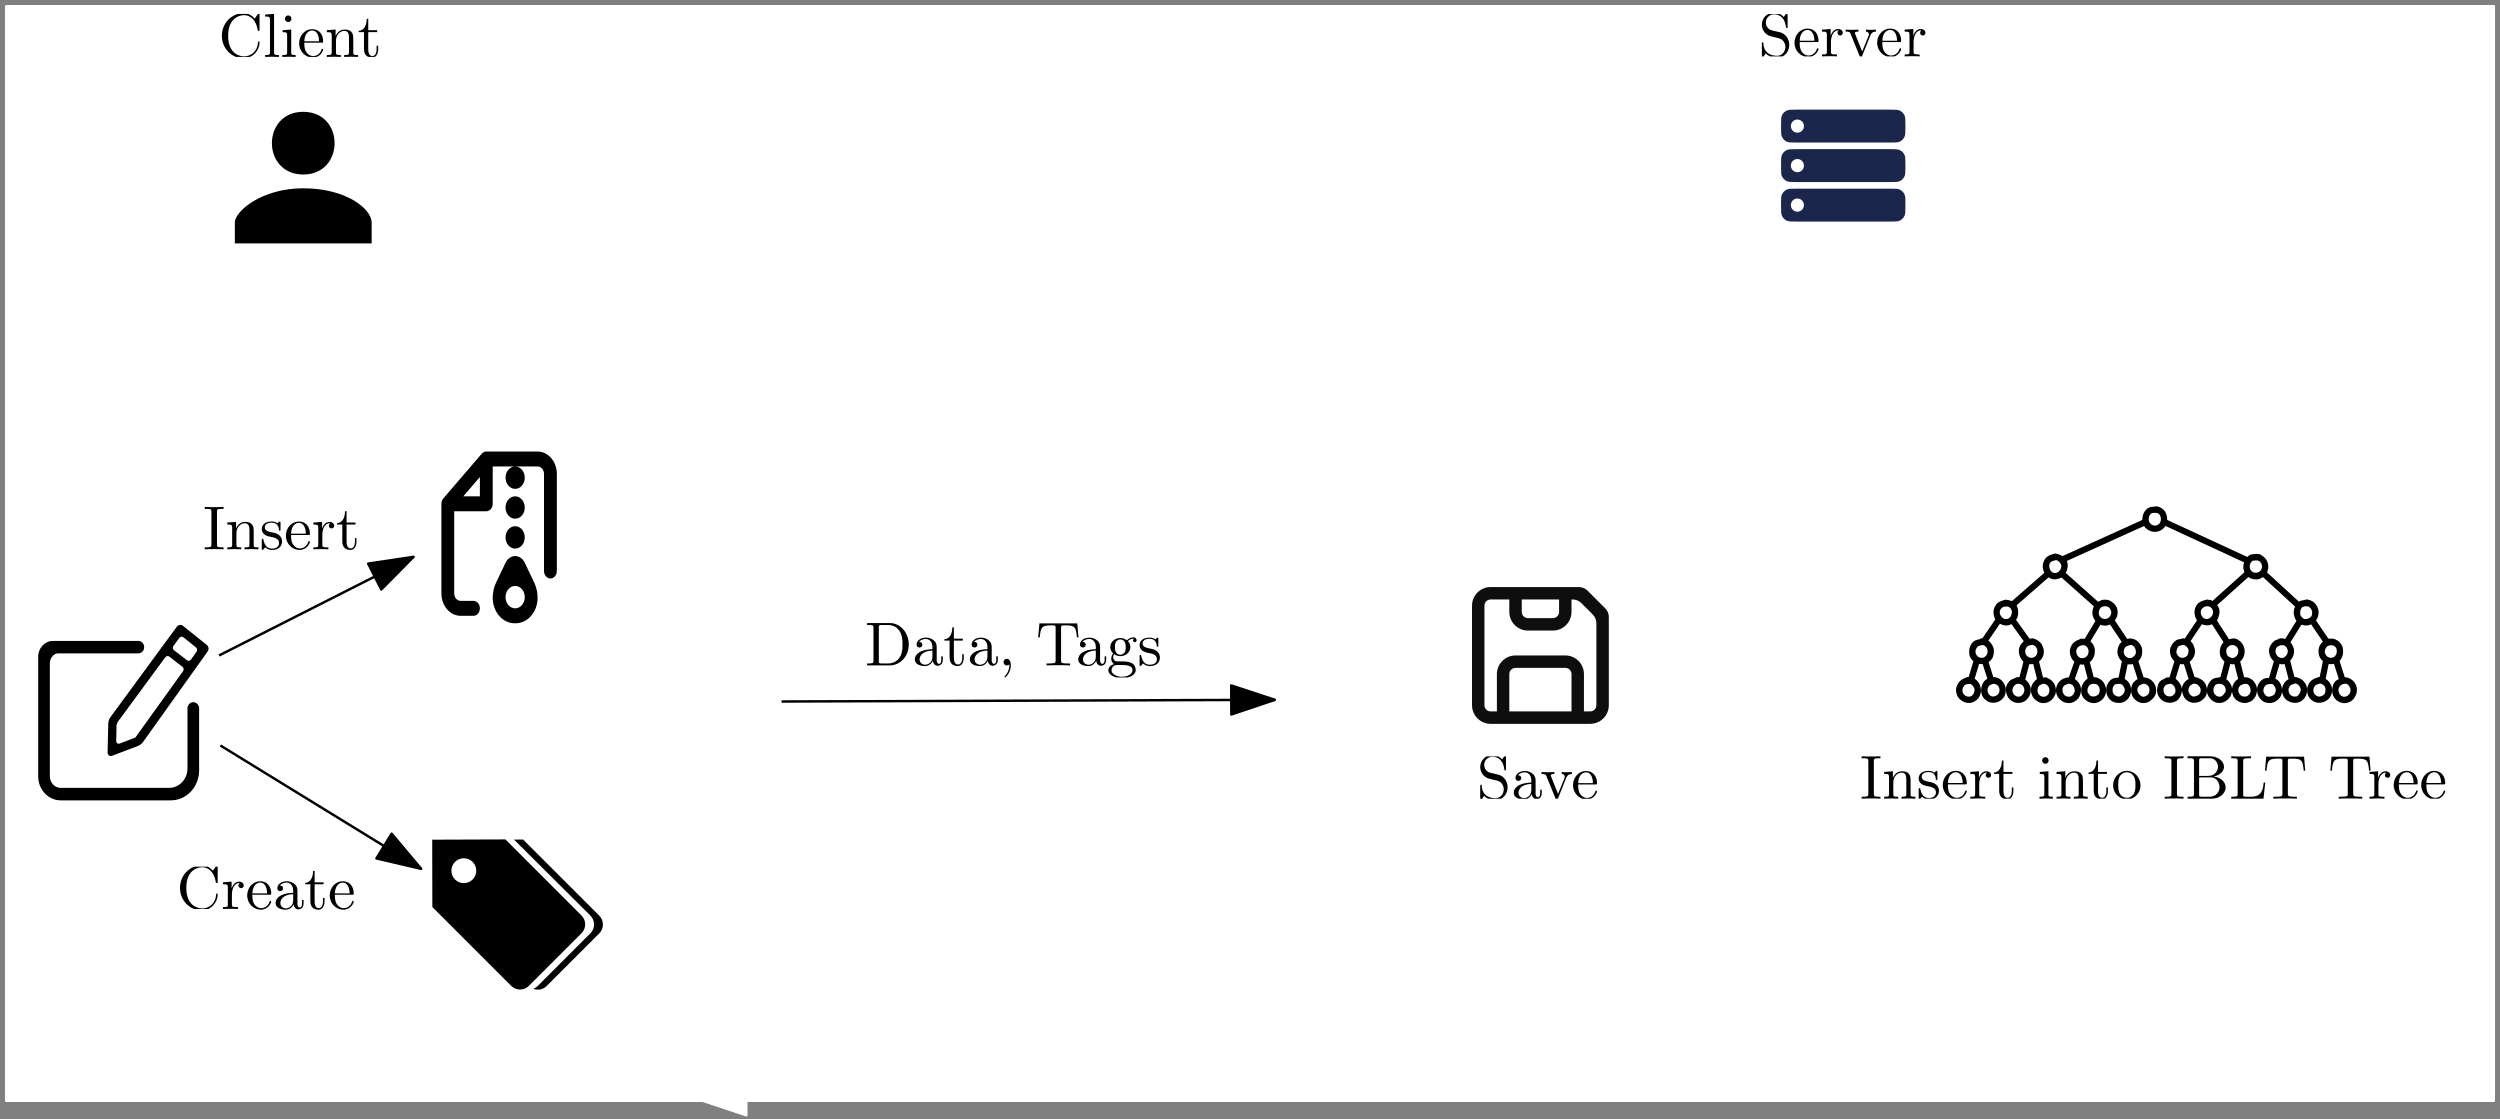 <?xml version="1.0" encoding="UTF-8"?>
<svg xmlns="http://www.w3.org/2000/svg" xmlns:xlink="http://www.w3.org/1999/xlink" width="402" height="180" viewBox="0 0 402 180">
<rect x="0" y="0" width="402" height="180" fill="#808080" stroke="none"/>
<defs>
<g>
<g id="glyph-0-0">
<path d="M 0.562 -3.406 C 0.562 -1.344 2.172 0.219 4.031 0.219 C 5.656 0.219 6.625 -1.172 6.625 -2.328 C 6.625 -2.422 6.625 -2.5 6.5 -2.5 C 6.391 -2.5 6.391 -2.438 6.375 -2.328 C 6.297 -0.906 5.234 -0.094 4.141 -0.094 C 3.531 -0.094 1.578 -0.422 1.578 -3.406 C 1.578 -6.375 3.531 -6.719 4.141 -6.719 C 5.219 -6.719 6.109 -5.812 6.312 -4.359 C 6.328 -4.219 6.328 -4.188 6.469 -4.188 C 6.625 -4.188 6.625 -4.219 6.625 -4.422 L 6.625 -6.781 C 6.625 -6.953 6.625 -7.031 6.516 -7.031 C 6.484 -7.031 6.438 -7.031 6.359 -6.906 L 5.859 -6.172 C 5.5 -6.531 4.984 -7.031 4.031 -7.031 C 2.156 -7.031 0.562 -5.438 0.562 -3.406 Z M 0.562 -3.406 "/>
</g>
<g id="glyph-0-1">
<path d="M 1.766 -6.922 L 0.328 -6.812 L 0.328 -6.5 C 1.031 -6.5 1.109 -6.438 1.109 -5.938 L 1.109 -0.75 C 1.109 -0.312 1 -0.312 0.328 -0.312 L 0.328 0 C 0.656 -0.016 1.188 -0.031 1.438 -0.031 C 1.688 -0.031 2.172 -0.016 2.547 0 L 2.547 -0.312 C 1.875 -0.312 1.766 -0.312 1.766 -0.75 Z M 1.766 -6.922 "/>
</g>
<g id="glyph-0-2">
<path d="M 1.766 -4.406 L 0.375 -4.297 L 0.375 -3.984 C 1.016 -3.984 1.109 -3.922 1.109 -3.438 L 1.109 -0.75 C 1.109 -0.312 1 -0.312 0.328 -0.312 L 0.328 0 C 0.641 -0.016 1.188 -0.031 1.422 -0.031 C 1.781 -0.031 2.125 -0.016 2.469 0 L 2.469 -0.312 C 1.797 -0.312 1.766 -0.359 1.766 -0.75 Z M 1.797 -6.141 C 1.797 -6.453 1.562 -6.672 1.281 -6.672 C 0.969 -6.672 0.75 -6.406 0.75 -6.141 C 0.75 -5.875 0.969 -5.609 1.281 -5.609 C 1.562 -5.609 1.797 -5.828 1.797 -6.141 Z M 1.797 -6.141 "/>
</g>
<g id="glyph-0-3">
<path d="M 1.109 -2.516 C 1.172 -4 2.016 -4.25 2.359 -4.25 C 3.375 -4.25 3.484 -2.906 3.484 -2.516 Z M 1.109 -2.297 L 3.891 -2.297 C 4.109 -2.297 4.141 -2.297 4.141 -2.516 C 4.141 -3.5 3.594 -4.469 2.359 -4.469 C 1.203 -4.469 0.281 -3.438 0.281 -2.188 C 0.281 -0.859 1.328 0.109 2.469 0.109 C 3.688 0.109 4.141 -1 4.141 -1.188 C 4.141 -1.281 4.062 -1.312 4 -1.312 C 3.922 -1.312 3.891 -1.25 3.875 -1.172 C 3.531 -0.141 2.625 -0.141 2.531 -0.141 C 2.031 -0.141 1.641 -0.438 1.406 -0.812 C 1.109 -1.281 1.109 -1.938 1.109 -2.297 Z M 1.109 -2.297 "/>
</g>
<g id="glyph-0-4">
<path d="M 1.094 -3.422 L 1.094 -0.75 C 1.094 -0.312 0.984 -0.312 0.312 -0.312 L 0.312 0 C 0.672 -0.016 1.172 -0.031 1.453 -0.031 C 1.703 -0.031 2.219 -0.016 2.562 0 L 2.562 -0.312 C 1.891 -0.312 1.781 -0.312 1.781 -0.75 L 1.781 -2.594 C 1.781 -3.625 2.5 -4.188 3.125 -4.188 C 3.766 -4.188 3.875 -3.656 3.875 -3.078 L 3.875 -0.75 C 3.875 -0.312 3.766 -0.312 3.094 -0.312 L 3.094 0 C 3.438 -0.016 3.953 -0.031 4.219 -0.031 C 4.469 -0.031 5 -0.016 5.328 0 L 5.328 -0.312 C 4.812 -0.312 4.562 -0.312 4.562 -0.609 L 4.562 -2.516 C 4.562 -3.375 4.562 -3.672 4.25 -4.031 C 4.109 -4.203 3.781 -4.406 3.203 -4.406 C 2.469 -4.406 2 -3.984 1.719 -3.359 L 1.719 -4.406 L 0.312 -4.297 L 0.312 -3.984 C 1.016 -3.984 1.094 -3.922 1.094 -3.422 Z M 1.094 -3.422 "/>
</g>
<g id="glyph-0-5">
<path d="M 1.719 -3.984 L 3.156 -3.984 L 3.156 -4.297 L 1.719 -4.297 L 1.719 -6.125 L 1.469 -6.125 C 1.469 -5.312 1.172 -4.25 0.188 -4.203 L 0.188 -3.984 L 1.031 -3.984 L 1.031 -1.234 C 1.031 -0.016 1.969 0.109 2.328 0.109 C 3.031 0.109 3.312 -0.594 3.312 -1.234 L 3.312 -1.797 L 3.062 -1.797 L 3.062 -1.25 C 3.062 -0.516 2.766 -0.141 2.391 -0.141 C 1.719 -0.141 1.719 -1.047 1.719 -1.219 Z M 1.719 -3.984 "/>
</g>
<g id="glyph-1-0">
<path d="M 2.25 -6.031 C 2.25 -6.391 2.266 -6.5 3.062 -6.5 L 3.312 -6.5 L 3.312 -6.812 C 2.969 -6.781 2.188 -6.781 1.797 -6.781 C 1.422 -6.781 0.625 -6.781 0.281 -6.812 L 0.281 -6.5 L 0.531 -6.5 C 1.328 -6.5 1.359 -6.391 1.359 -6.031 L 1.359 -0.781 C 1.359 -0.422 1.328 -0.312 0.531 -0.312 L 0.281 -0.312 L 0.281 0 C 0.625 -0.031 1.422 -0.031 1.797 -0.031 C 2.188 -0.031 2.969 -0.031 3.312 0 L 3.312 -0.312 L 3.062 -0.312 C 2.266 -0.312 2.25 -0.422 2.25 -0.781 Z M 2.25 -6.031 "/>
</g>
<g id="glyph-1-1">
<path d="M 1.094 -3.422 L 1.094 -0.75 C 1.094 -0.312 0.984 -0.312 0.312 -0.312 L 0.312 0 C 0.672 -0.016 1.172 -0.031 1.453 -0.031 C 1.703 -0.031 2.219 -0.016 2.562 0 L 2.562 -0.312 C 1.891 -0.312 1.781 -0.312 1.781 -0.75 L 1.781 -2.594 C 1.781 -3.625 2.5 -4.188 3.125 -4.188 C 3.766 -4.188 3.875 -3.656 3.875 -3.078 L 3.875 -0.75 C 3.875 -0.312 3.766 -0.312 3.094 -0.312 L 3.094 0 C 3.438 -0.016 3.953 -0.031 4.219 -0.031 C 4.469 -0.031 5 -0.016 5.328 0 L 5.328 -0.312 C 4.812 -0.312 4.562 -0.312 4.562 -0.609 L 4.562 -2.516 C 4.562 -3.375 4.562 -3.672 4.25 -4.031 C 4.109 -4.203 3.781 -4.406 3.203 -4.406 C 2.469 -4.406 2 -3.984 1.719 -3.359 L 1.719 -4.406 L 0.312 -4.297 L 0.312 -3.984 C 1.016 -3.984 1.094 -3.922 1.094 -3.422 Z M 1.094 -3.422 "/>
</g>
<g id="glyph-1-2">
<path d="M 2.078 -1.938 C 2.297 -1.891 3.109 -1.734 3.109 -1.016 C 3.109 -0.516 2.766 -0.109 1.984 -0.109 C 1.141 -0.109 0.781 -0.672 0.594 -1.531 C 0.562 -1.656 0.562 -1.688 0.453 -1.688 C 0.328 -1.688 0.328 -1.625 0.328 -1.453 L 0.328 -0.125 C 0.328 0.047 0.328 0.109 0.438 0.109 C 0.484 0.109 0.5 0.094 0.688 -0.094 C 0.703 -0.109 0.703 -0.125 0.891 -0.312 C 1.328 0.094 1.781 0.109 1.984 0.109 C 3.125 0.109 3.594 -0.562 3.594 -1.281 C 3.594 -1.797 3.297 -2.109 3.172 -2.219 C 2.844 -2.547 2.453 -2.625 2.031 -2.703 C 1.469 -2.812 0.812 -2.938 0.812 -3.516 C 0.812 -3.875 1.062 -4.281 1.922 -4.281 C 3.016 -4.281 3.078 -3.375 3.094 -3.078 C 3.094 -2.984 3.188 -2.984 3.203 -2.984 C 3.344 -2.984 3.344 -3.031 3.344 -3.219 L 3.344 -4.234 C 3.344 -4.391 3.344 -4.469 3.234 -4.469 C 3.188 -4.469 3.156 -4.469 3.031 -4.344 C 3 -4.312 2.906 -4.219 2.859 -4.188 C 2.484 -4.469 2.078 -4.469 1.922 -4.469 C 0.703 -4.469 0.328 -3.797 0.328 -3.234 C 0.328 -2.891 0.484 -2.609 0.75 -2.391 C 1.078 -2.141 1.359 -2.078 2.078 -1.938 Z M 2.078 -1.938 "/>
</g>
<g id="glyph-1-3">
<path d="M 1.109 -2.516 C 1.172 -4 2.016 -4.25 2.359 -4.25 C 3.375 -4.25 3.484 -2.906 3.484 -2.516 Z M 1.109 -2.297 L 3.891 -2.297 C 4.109 -2.297 4.141 -2.297 4.141 -2.516 C 4.141 -3.5 3.594 -4.469 2.359 -4.469 C 1.203 -4.469 0.281 -3.438 0.281 -2.188 C 0.281 -0.859 1.328 0.109 2.469 0.109 C 3.688 0.109 4.141 -1 4.141 -1.188 C 4.141 -1.281 4.062 -1.312 4 -1.312 C 3.922 -1.312 3.891 -1.25 3.875 -1.172 C 3.531 -0.141 2.625 -0.141 2.531 -0.141 C 2.031 -0.141 1.641 -0.438 1.406 -0.812 C 1.109 -1.281 1.109 -1.938 1.109 -2.297 Z M 1.109 -2.297 "/>
</g>
<g id="glyph-1-4">
<path d="M 1.672 -3.312 L 1.672 -4.406 L 0.281 -4.297 L 0.281 -3.984 C 0.984 -3.984 1.062 -3.922 1.062 -3.422 L 1.062 -0.75 C 1.062 -0.312 0.953 -0.312 0.281 -0.312 L 0.281 0 C 0.672 -0.016 1.141 -0.031 1.422 -0.031 C 1.812 -0.031 2.281 -0.031 2.688 0 L 2.688 -0.312 L 2.469 -0.312 C 1.734 -0.312 1.719 -0.422 1.719 -0.781 L 1.719 -2.312 C 1.719 -3.297 2.141 -4.188 2.891 -4.188 C 2.953 -4.188 2.984 -4.188 3 -4.172 C 2.969 -4.172 2.766 -4.047 2.766 -3.781 C 2.766 -3.516 2.984 -3.359 3.203 -3.359 C 3.375 -3.359 3.625 -3.484 3.625 -3.797 C 3.625 -4.109 3.312 -4.406 2.891 -4.406 C 2.156 -4.406 1.797 -3.734 1.672 -3.312 Z M 1.672 -3.312 "/>
</g>
<g id="glyph-1-5">
<path d="M 1.719 -3.984 L 3.156 -3.984 L 3.156 -4.297 L 1.719 -4.297 L 1.719 -6.125 L 1.469 -6.125 C 1.469 -5.312 1.172 -4.25 0.188 -4.203 L 0.188 -3.984 L 1.031 -3.984 L 1.031 -1.234 C 1.031 -0.016 1.969 0.109 2.328 0.109 C 3.031 0.109 3.312 -0.594 3.312 -1.234 L 3.312 -1.797 L 3.062 -1.797 L 3.062 -1.25 C 3.062 -0.516 2.766 -0.141 2.391 -0.141 C 1.719 -0.141 1.719 -1.047 1.719 -1.219 Z M 1.719 -3.984 "/>
</g>
<g id="glyph-1-6">
<path d="M 0.562 -3.406 C 0.562 -1.344 2.172 0.219 4.031 0.219 C 5.656 0.219 6.625 -1.172 6.625 -2.328 C 6.625 -2.422 6.625 -2.5 6.5 -2.5 C 6.391 -2.5 6.391 -2.438 6.375 -2.328 C 6.297 -0.906 5.234 -0.094 4.141 -0.094 C 3.531 -0.094 1.578 -0.422 1.578 -3.406 C 1.578 -6.375 3.531 -6.719 4.141 -6.719 C 5.219 -6.719 6.109 -5.812 6.312 -4.359 C 6.328 -4.219 6.328 -4.188 6.469 -4.188 C 6.625 -4.188 6.625 -4.219 6.625 -4.422 L 6.625 -6.781 C 6.625 -6.953 6.625 -7.031 6.516 -7.031 C 6.484 -7.031 6.438 -7.031 6.359 -6.906 L 5.859 -6.172 C 5.5 -6.531 4.984 -7.031 4.031 -7.031 C 2.156 -7.031 0.562 -5.438 0.562 -3.406 Z M 0.562 -3.406 "/>
</g>
<g id="glyph-1-7">
<path d="M 3.312 -0.75 C 3.359 -0.359 3.625 0.062 4.094 0.062 C 4.312 0.062 4.922 -0.078 4.922 -0.891 L 4.922 -1.453 L 4.672 -1.453 L 4.672 -0.891 C 4.672 -0.312 4.422 -0.25 4.312 -0.25 C 3.984 -0.25 3.938 -0.703 3.938 -0.75 L 3.938 -2.734 C 3.938 -3.156 3.938 -3.547 3.578 -3.922 C 3.188 -4.312 2.688 -4.469 2.219 -4.469 C 1.391 -4.469 0.703 -4 0.703 -3.344 C 0.703 -3.047 0.906 -2.875 1.172 -2.875 C 1.453 -2.875 1.625 -3.078 1.625 -3.328 C 1.625 -3.453 1.578 -3.781 1.109 -3.781 C 1.391 -4.141 1.875 -4.25 2.188 -4.25 C 2.688 -4.25 3.25 -3.859 3.25 -2.969 L 3.25 -2.609 C 2.734 -2.578 2.047 -2.547 1.422 -2.25 C 0.672 -1.906 0.422 -1.391 0.422 -0.953 C 0.422 -0.141 1.391 0.109 2.016 0.109 C 2.672 0.109 3.125 -0.297 3.312 -0.75 Z M 3.25 -2.391 L 3.25 -1.391 C 3.25 -0.453 2.531 -0.109 2.078 -0.109 C 1.594 -0.109 1.188 -0.453 1.188 -0.953 C 1.188 -1.5 1.609 -2.328 3.25 -2.391 Z M 3.25 -2.391 "/>
</g>
<g id="glyph-1-8">
<path d="M 3.484 -3.875 L 2.203 -4.172 C 1.578 -4.328 1.203 -4.859 1.203 -5.438 C 1.203 -6.141 1.734 -6.75 2.516 -6.75 C 4.172 -6.75 4.391 -5.109 4.453 -4.672 C 4.469 -4.609 4.469 -4.547 4.578 -4.547 C 4.703 -4.547 4.703 -4.594 4.703 -4.781 L 4.703 -6.781 C 4.703 -6.953 4.703 -7.031 4.594 -7.031 C 4.531 -7.031 4.516 -7.016 4.453 -6.891 L 4.094 -6.328 C 3.797 -6.625 3.391 -7.031 2.5 -7.031 C 1.391 -7.031 0.562 -6.156 0.562 -5.094 C 0.562 -4.266 1.094 -3.531 1.859 -3.266 C 1.969 -3.234 2.484 -3.109 3.188 -2.938 C 3.453 -2.875 3.75 -2.797 4.031 -2.438 C 4.234 -2.172 4.344 -1.844 4.344 -1.516 C 4.344 -0.812 3.844 -0.094 3 -0.094 C 2.719 -0.094 1.953 -0.141 1.422 -0.625 C 0.844 -1.172 0.812 -1.797 0.812 -2.156 C 0.797 -2.266 0.719 -2.266 0.688 -2.266 C 0.562 -2.266 0.562 -2.188 0.562 -2.016 L 0.562 -0.016 C 0.562 0.156 0.562 0.219 0.672 0.219 C 0.734 0.219 0.75 0.203 0.812 0.094 C 0.812 0.078 0.844 0.047 1.172 -0.484 C 1.484 -0.141 2.125 0.219 3.016 0.219 C 4.172 0.219 4.969 -0.75 4.969 -1.859 C 4.969 -2.844 4.312 -3.672 3.484 -3.875 Z M 3.484 -3.875 "/>
</g>
<g id="glyph-1-9">
<path d="M 4.141 -3.312 C 4.234 -3.547 4.406 -3.984 5.062 -3.984 L 5.062 -4.297 C 4.828 -4.281 4.547 -4.266 4.312 -4.266 C 4.078 -4.266 3.625 -4.281 3.453 -4.297 L 3.453 -3.984 C 3.812 -3.984 3.922 -3.75 3.922 -3.562 C 3.922 -3.469 3.906 -3.422 3.875 -3.312 L 2.844 -0.781 L 1.734 -3.562 C 1.672 -3.688 1.672 -3.703 1.672 -3.734 C 1.672 -3.984 2.062 -3.984 2.25 -3.984 L 2.25 -4.297 C 1.938 -4.281 1.391 -4.266 1.156 -4.266 C 0.891 -4.266 0.484 -4.281 0.188 -4.297 L 0.188 -3.984 C 0.812 -3.984 0.859 -3.922 0.984 -3.625 L 2.422 -0.078 C 2.484 0.062 2.5 0.109 2.625 0.109 C 2.766 0.109 2.797 0.016 2.844 -0.078 Z M 4.141 -3.312 "/>
</g>
<g id="glyph-1-10">
<path d="M 0.344 -6.812 L 0.344 -6.5 L 0.594 -6.5 C 1.359 -6.5 1.375 -6.391 1.375 -6.031 L 1.375 -0.781 C 1.375 -0.422 1.359 -0.312 0.594 -0.312 L 0.344 -0.312 L 0.344 0 L 4 0 C 5.672 0 7.047 -1.469 7.047 -3.344 C 7.047 -5.25 5.703 -6.812 4 -6.812 Z M 2.719 -0.312 C 2.25 -0.312 2.234 -0.375 2.234 -0.703 L 2.234 -6.094 C 2.234 -6.438 2.25 -6.5 2.719 -6.5 L 3.719 -6.5 C 4.344 -6.5 5.031 -6.281 5.531 -5.578 C 5.969 -4.984 6.047 -4.125 6.047 -3.344 C 6.047 -2.25 5.859 -1.641 5.5 -1.156 C 5.297 -0.891 4.734 -0.312 3.734 -0.312 Z M 2.719 -0.312 "/>
</g>
<g id="glyph-1-11">
<path d="M 2.031 -0.016 C 2.031 -0.641 1.781 -1.062 1.391 -1.062 C 1.031 -1.062 0.859 -0.781 0.859 -0.531 C 0.859 -0.266 1.031 0 1.391 0 C 1.547 0 1.672 -0.062 1.766 -0.141 L 1.781 -0.156 C 1.797 -0.156 1.797 -0.156 1.797 -0.016 C 1.797 0.625 1.531 1.234 1.094 1.703 C 1.031 1.766 1.016 1.781 1.016 1.812 C 1.016 1.891 1.062 1.922 1.109 1.922 C 1.234 1.922 2.031 1.141 2.031 -0.016 Z M 2.031 -0.016 "/>
</g>
<g id="glyph-1-12">
<path d="M 6.641 -6.75 L 0.547 -6.75 L 0.359 -4.5 L 0.609 -4.5 C 0.75 -6.109 0.891 -6.438 2.406 -6.438 C 2.578 -6.438 2.844 -6.438 2.938 -6.422 C 3.156 -6.375 3.156 -6.266 3.156 -6.047 L 3.156 -0.781 C 3.156 -0.453 3.156 -0.312 2.109 -0.312 L 1.703 -0.312 L 1.703 0 C 2.109 -0.031 3.125 -0.031 3.594 -0.031 C 4.047 -0.031 5.078 -0.031 5.484 0 L 5.484 -0.312 L 5.078 -0.312 C 4.031 -0.312 4.031 -0.453 4.031 -0.781 L 4.031 -6.047 C 4.031 -6.234 4.031 -6.375 4.219 -6.422 C 4.328 -6.438 4.594 -6.438 4.781 -6.438 C 6.297 -6.438 6.438 -6.109 6.578 -4.5 L 6.828 -4.5 Z M 6.641 -6.75 "/>
</g>
<g id="glyph-1-13">
<path d="M 2.219 -1.719 C 1.344 -1.719 1.344 -2.719 1.344 -2.938 C 1.344 -3.203 1.359 -3.531 1.5 -3.781 C 1.578 -3.891 1.812 -4.172 2.219 -4.172 C 3.078 -4.172 3.078 -3.188 3.078 -2.953 C 3.078 -2.688 3.078 -2.359 2.922 -2.109 C 2.844 -2 2.609 -1.719 2.219 -1.719 Z M 1.062 -1.328 C 1.062 -1.359 1.062 -1.594 1.219 -1.797 C 1.609 -1.516 2.031 -1.484 2.219 -1.484 C 3.141 -1.484 3.828 -2.172 3.828 -2.938 C 3.828 -3.312 3.672 -3.672 3.422 -3.906 C 3.781 -4.25 4.141 -4.297 4.312 -4.297 C 4.344 -4.297 4.391 -4.297 4.422 -4.281 C 4.312 -4.25 4.25 -4.141 4.25 -4.016 C 4.25 -3.844 4.391 -3.734 4.547 -3.734 C 4.641 -3.734 4.828 -3.797 4.828 -4.031 C 4.828 -4.203 4.719 -4.516 4.328 -4.516 C 4.125 -4.516 3.688 -4.453 3.266 -4.047 C 2.844 -4.375 2.438 -4.406 2.219 -4.406 C 1.281 -4.406 0.594 -3.719 0.594 -2.953 C 0.594 -2.516 0.812 -2.141 1.062 -1.922 C 0.938 -1.781 0.75 -1.453 0.75 -1.094 C 0.75 -0.781 0.891 -0.406 1.203 -0.203 C 0.594 -0.047 0.281 0.391 0.281 0.781 C 0.281 1.5 1.266 2.047 2.484 2.047 C 3.656 2.047 4.688 1.547 4.688 0.766 C 4.688 0.422 4.562 -0.094 4.047 -0.375 C 3.516 -0.641 2.938 -0.641 2.328 -0.641 C 2.078 -0.641 1.656 -0.641 1.578 -0.656 C 1.266 -0.703 1.062 -1 1.062 -1.328 Z M 2.5 1.828 C 1.484 1.828 0.797 1.312 0.797 0.781 C 0.797 0.328 1.172 -0.047 1.609 -0.062 L 2.203 -0.062 C 3.062 -0.062 4.172 -0.062 4.172 0.781 C 4.172 1.328 3.469 1.828 2.5 1.828 Z M 2.5 1.828 "/>
</g>
<g id="glyph-1-14">
<path d="M 1.766 -4.406 L 0.375 -4.297 L 0.375 -3.984 C 1.016 -3.984 1.109 -3.922 1.109 -3.438 L 1.109 -0.75 C 1.109 -0.312 1 -0.312 0.328 -0.312 L 0.328 0 C 0.641 -0.016 1.188 -0.031 1.422 -0.031 C 1.781 -0.031 2.125 -0.016 2.469 0 L 2.469 -0.312 C 1.797 -0.312 1.766 -0.359 1.766 -0.75 Z M 1.797 -6.141 C 1.797 -6.453 1.562 -6.672 1.281 -6.672 C 0.969 -6.672 0.75 -6.406 0.75 -6.141 C 0.75 -5.875 0.969 -5.609 1.281 -5.609 C 1.562 -5.609 1.797 -5.828 1.797 -6.141 Z M 1.797 -6.141 "/>
</g>
<g id="glyph-1-15">
<path d="M 4.688 -2.141 C 4.688 -3.406 3.703 -4.469 2.5 -4.469 C 1.25 -4.469 0.281 -3.375 0.281 -2.141 C 0.281 -0.844 1.312 0.109 2.484 0.109 C 3.688 0.109 4.688 -0.875 4.688 -2.141 Z M 2.5 -0.141 C 2.062 -0.141 1.625 -0.344 1.359 -0.812 C 1.109 -1.25 1.109 -1.859 1.109 -2.219 C 1.109 -2.609 1.109 -3.141 1.344 -3.578 C 1.609 -4.031 2.078 -4.25 2.484 -4.25 C 2.922 -4.25 3.344 -4.031 3.609 -3.594 C 3.875 -3.172 3.875 -2.594 3.875 -2.219 C 3.875 -1.859 3.875 -1.312 3.656 -0.875 C 3.422 -0.422 2.984 -0.141 2.5 -0.141 Z M 2.5 -0.141 "/>
</g>
<g id="glyph-1-16">
<path d="M 2.219 -3.656 L 2.219 -6.094 C 2.219 -6.438 2.234 -6.5 2.703 -6.5 L 3.938 -6.5 C 4.906 -6.5 5.25 -5.656 5.25 -5.125 C 5.25 -4.484 4.766 -3.656 3.656 -3.656 Z M 4.562 -3.562 C 5.531 -3.75 6.219 -4.391 6.219 -5.125 C 6.219 -5.984 5.297 -6.812 4 -6.812 L 0.359 -6.812 L 0.359 -6.5 L 0.594 -6.5 C 1.359 -6.5 1.391 -6.391 1.391 -6.031 L 1.391 -0.781 C 1.391 -0.422 1.359 -0.312 0.594 -0.312 L 0.359 -0.312 L 0.359 0 L 4.266 0 C 5.594 0 6.484 -0.891 6.484 -1.828 C 6.484 -2.688 5.672 -3.438 4.562 -3.562 Z M 3.953 -0.312 L 2.703 -0.312 C 2.234 -0.312 2.219 -0.375 2.219 -0.703 L 2.219 -3.422 L 4.094 -3.422 C 5.078 -3.422 5.5 -2.5 5.5 -1.828 C 5.5 -1.125 4.969 -0.312 3.953 -0.312 Z M 3.953 -0.312 "/>
</g>
<g id="glyph-1-17">
<path d="M 5.797 -2.578 L 5.547 -2.578 C 5.438 -1.562 5.297 -0.312 3.547 -0.312 L 2.734 -0.312 C 2.266 -0.312 2.25 -0.375 2.25 -0.703 L 2.25 -6.016 C 2.25 -6.359 2.25 -6.5 3.188 -6.5 L 3.516 -6.5 L 3.516 -6.812 C 3.156 -6.781 2.25 -6.781 1.844 -6.781 C 1.453 -6.781 0.672 -6.781 0.328 -6.812 L 0.328 -6.5 L 0.562 -6.5 C 1.328 -6.5 1.359 -6.391 1.359 -6.031 L 1.359 -0.781 C 1.359 -0.422 1.328 -0.312 0.562 -0.312 L 0.328 -0.312 L 0.328 0 L 5.516 0 Z M 5.797 -2.578 "/>
</g>
</g>
<clipPath id="clip-0">
<path clip-rule="nonzero" d="M 35.109 2.238 L 61 2.238 L 61 9.156 L 35.109 9.156 Z M 35.109 2.238 "/>
</clipPath>
<clipPath id="clip-1">
<path clip-rule="nonzero" d="M 32.641 81.516 L 57.906 81.516 L 57.906 88.324 L 32.641 88.324 Z M 32.641 81.516 "/>
</clipPath>
<clipPath id="clip-2">
<path clip-rule="nonzero" d="M 28.379 139.363 L 57 139.363 L 57 146.172 L 28.379 146.172 Z M 28.379 139.363 "/>
</clipPath>
<clipPath id="clip-3">
<path clip-rule="nonzero" d="M 283 2.258 L 309.922 2.258 L 309.922 9.066 L 283 9.066 Z M 283 2.258 "/>
</clipPath>
<clipPath id="clip-4">
<path clip-rule="nonzero" d="M 139.082 100.188 L 186.875 100.188 L 186.875 108.934 L 139.082 108.934 Z M 139.082 100.188 "/>
</clipPath>
<clipPath id="clip-5">
<path clip-rule="nonzero" d="M 238 121.633 L 257 121.633 L 257 128.441 L 238 128.441 Z M 238 121.633 "/>
</clipPath>
<clipPath id="clip-6">
<path clip-rule="nonzero" d="M 299.066 121.617 L 393.547 121.617 L 393.547 128.426 L 299.066 128.426 Z M 299.066 121.617 "/>
</clipPath>
</defs>
<path fill-rule="evenodd" fill="rgb(100%, 100%, 100%)" fill-opacity="1" stroke-width="0.4" stroke-linecap="butt" stroke-linejoin="round" stroke="rgb(100%, 100%, 100%)" stroke-opacity="1" stroke-miterlimit="10" d="M 16 784 L 16 608 L 416 608 L 416 784 Z M 16 784 " transform="matrix(1, 0, 0, -1, -15, 785)"/>
<path fill-rule="evenodd" fill="rgb(0%, 0%, 0%)" fill-opacity="1" d="M 48.762 28.062 C 55.484 28.062 55.484 17.98 48.762 17.98 C 42.043 17.98 42.043 28.062 48.762 28.062 Z M 48.762 30.277 C 42.059 30.277 37.762 33.977 37.762 35.777 L 37.762 39.141 L 59.762 39.141 L 59.762 35.777 C 59.762 33.602 55.695 30.277 48.762 30.277 Z M 48.762 30.277 "/>
<path fill-rule="evenodd" fill="rgb(10.9%, 15.2%, 29.8%)" fill-opacity="1" d="M 287.906 30.352 C 288.18 30.336 288.527 30.336 289.023 30.336 L 303.762 30.336 C 304.258 30.336 304.605 30.336 304.875 30.352 C 305.145 30.371 305.297 30.406 305.418 30.457 C 305.805 30.617 306.109 30.926 306.27 31.316 C 306.32 31.434 306.355 31.59 306.371 31.859 C 306.391 32.133 306.391 32.48 306.391 32.98 C 306.391 33.48 306.391 33.832 306.371 34.105 C 306.355 34.371 306.32 34.527 306.27 34.648 C 306.109 35.039 305.805 35.348 305.418 35.508 C 305.297 35.559 305.145 35.59 304.875 35.609 C 304.605 35.629 304.258 35.629 303.762 35.629 L 289.023 35.629 C 288.527 35.629 288.18 35.629 287.906 35.609 C 287.641 35.59 287.484 35.559 287.367 35.508 C 286.98 35.348 286.672 35.039 286.512 34.648 C 286.461 34.527 286.43 34.371 286.41 34.105 C 286.391 33.832 286.391 33.48 286.391 32.98 C 286.391 32.48 286.391 32.133 286.41 31.859 C 286.43 31.59 286.461 31.434 286.512 31.316 C 286.672 30.926 286.98 30.617 287.367 30.457 C 287.484 30.406 287.641 30.371 287.906 30.352 Z M 289.023 34.039 C 289.605 34.039 290.074 33.566 290.074 32.98 C 290.074 32.398 289.605 31.922 289.023 31.922 C 288.441 31.922 287.969 32.398 287.969 32.98 C 287.969 33.566 288.441 34.039 289.023 34.039 Z M 289.023 34.039 "/>
<path fill-rule="evenodd" fill="rgb(10.9%, 15.2%, 29.8%)" fill-opacity="1" d="M 289.023 22.922 C 288.527 22.922 288.18 22.922 287.906 22.902 C 287.641 22.887 287.484 22.852 287.367 22.801 C 286.98 22.641 286.672 22.332 286.512 21.941 C 286.461 21.824 286.43 21.668 286.41 21.398 C 286.391 21.125 286.391 20.777 286.391 20.277 C 286.391 19.773 286.391 19.426 286.41 19.152 C 286.43 18.883 286.461 18.727 286.512 18.609 C 286.672 18.219 286.98 17.91 287.367 17.75 C 287.484 17.699 287.641 17.664 287.906 17.648 C 288.18 17.629 288.527 17.629 289.023 17.629 L 303.762 17.629 C 304.258 17.629 304.605 17.629 304.875 17.648 C 305.145 17.664 305.297 17.699 305.418 17.75 C 305.805 17.91 306.109 18.219 306.27 18.609 C 306.32 18.727 306.355 18.883 306.371 19.152 C 306.391 19.426 306.391 19.773 306.391 20.277 C 306.391 20.777 306.391 21.125 306.371 21.398 C 306.355 21.668 306.32 21.824 306.27 21.941 C 306.109 22.332 305.805 22.641 305.418 22.801 C 305.297 22.852 305.145 22.887 304.875 22.902 C 304.605 22.922 304.258 22.922 303.762 22.922 Z M 289.023 23.98 C 288.527 23.98 288.18 23.98 287.906 24 C 287.641 24.02 287.484 24.055 287.367 24.102 C 286.98 24.262 286.672 24.574 286.512 24.961 C 286.461 25.082 286.43 25.238 286.41 25.508 C 286.391 25.777 286.391 26.129 286.391 26.629 C 286.391 27.129 286.391 27.477 286.41 27.75 C 286.43 28.02 286.461 28.176 286.512 28.297 C 286.672 28.684 286.98 28.992 287.367 29.156 C 287.484 29.203 287.641 29.238 287.906 29.258 C 288.18 29.273 288.527 29.277 289.023 29.277 L 303.762 29.277 C 304.258 29.277 304.605 29.273 304.875 29.258 C 305.145 29.238 305.297 29.203 305.418 29.156 C 305.805 28.992 306.109 28.684 306.27 28.297 C 306.32 28.176 306.355 28.02 306.371 27.75 C 306.391 27.477 306.391 27.129 306.391 26.629 C 306.391 26.129 306.391 25.777 306.371 25.508 C 306.355 25.238 306.32 25.082 306.27 24.961 C 306.109 24.574 305.805 24.262 305.418 24.102 C 305.297 24.055 305.145 24.02 304.875 24 C 304.605 23.98 304.258 23.98 303.762 23.98 Z M 290.074 26.629 C 290.074 27.215 289.605 27.688 289.023 27.688 C 288.441 27.688 287.969 27.215 287.969 26.629 C 287.969 26.043 288.441 25.57 289.023 25.57 C 289.605 25.57 290.074 26.043 290.074 26.629 Z M 289.023 21.336 C 289.605 21.336 290.074 20.859 290.074 20.277 C 290.074 19.691 289.605 19.219 289.023 19.219 C 288.441 19.219 287.969 19.691 287.969 20.277 C 287.969 20.859 288.441 21.336 289.023 21.336 Z M 289.023 21.336 "/>
<path fill-rule="evenodd" fill="rgb(0%, 0%, 0%)" fill-opacity="1" d="M 93.496 147.199 L 81.27 134.977 L 69.5 135.02 L 69.52 145.852 L 82.18 158.512 C 82.977 159.309 84.254 159.32 85.035 158.535 L 93.52 150.051 C 94.301 149.27 94.289 147.992 93.496 147.199 Z M 74.582 142.008 C 73.477 142.008 72.582 141.113 72.582 140.008 C 72.582 138.902 73.477 138.008 74.582 138.008 C 75.688 138.008 76.582 138.902 76.582 140.008 C 76.582 141.113 75.688 142.008 74.582 142.008 Z M 96.348 147.223 L 84.121 135 L 82.652 135.004 L 94.922 147.211 C 95.715 148.004 95.727 149.281 94.945 150.062 L 86.461 158.547 C 86.254 158.754 86.008 158.902 85.75 159 C 86.473 159.277 87.312 159.137 87.887 158.562 L 96.371 150.078 C 97.152 149.293 97.141 148.02 96.348 147.223 Z M 96.348 147.223 "/>
<path fill-rule="evenodd" fill="rgb(0%, 0%, 0%)" fill-opacity="1" d="M 77.465 72.957 C 77.66 72.73 77.922 72.605 78.195 72.605 L 86.445 72.605 C 88.156 72.605 89.539 74.219 89.539 76.207 L 89.539 91.816 C 89.539 92.48 89.078 93.02 88.508 93.02 C 87.938 93.02 87.477 92.48 87.477 91.816 L 87.477 76.207 C 87.477 75.543 87.016 75.008 86.445 75.008 L 79.227 75.008 L 79.227 81.012 C 79.227 81.672 78.766 82.211 78.195 82.211 L 73.039 82.211 L 73.039 95.418 C 73.039 96.082 73.5 96.621 74.07 96.621 L 76.133 96.621 C 76.703 96.621 77.164 97.156 77.164 97.82 C 77.164 98.484 76.703 99.023 76.133 99.023 L 74.07 99.023 C 72.363 99.023 70.977 97.41 70.977 95.418 L 70.977 81.012 C 70.977 80.691 71.086 80.387 71.277 80.16 Z M 82.836 75.008 C 83.691 75.008 84.383 75.812 84.383 76.809 C 84.383 77.801 83.691 78.609 82.836 78.609 C 81.98 78.609 81.289 77.801 81.289 76.809 C 81.289 75.812 81.98 75.008 82.836 75.008 Z M 74.496 79.809 L 77.164 79.809 L 77.164 76.703 Z M 79.227 96.113 C 79.227 98.383 80.809 100.223 82.758 100.223 L 82.918 100.223 C 84.867 100.223 86.445 98.383 86.445 96.113 C 86.445 95.266 86.262 94.43 85.906 93.688 L 84.367 90.465 C 84.059 89.816 83.473 89.414 82.836 89.414 C 82.199 89.414 81.613 89.816 81.305 90.465 L 79.766 93.688 C 79.414 94.43 79.227 95.266 79.227 96.113 Z M 82.836 97.82 C 83.691 97.82 84.383 97.016 84.383 96.02 C 84.383 95.023 83.691 94.219 82.836 94.219 C 81.98 94.219 81.289 95.023 81.289 96.02 C 81.289 97.016 81.98 97.82 82.836 97.82 Z M 82.836 88.215 C 83.691 88.215 84.383 87.41 84.383 86.414 C 84.383 85.418 83.691 84.613 82.836 84.613 C 81.98 84.613 81.289 85.418 81.289 86.414 C 81.289 87.41 81.98 88.215 82.836 88.215 Z M 84.383 81.609 C 84.383 82.605 83.691 83.41 82.836 83.41 C 81.98 83.41 81.289 82.605 81.289 81.609 C 81.289 80.617 81.98 79.809 82.836 79.809 C 83.691 79.809 84.383 80.617 84.383 81.609 Z M 84.383 81.609 "/>
<path fill-rule="evenodd" fill="rgb(5.8%, 5.8%, 5.8%)" fill-opacity="1" d="M 253.871 94.395 C 254.402 94.395 254.91 94.605 255.285 94.98 L 258.117 97.812 C 258.492 98.188 258.699 98.695 258.699 99.227 L 258.699 113.395 C 258.699 115.055 257.359 116.395 255.699 116.395 L 239.699 116.395 C 238.043 116.395 236.699 115.055 236.699 113.395 L 236.699 97.395 C 236.699 95.738 238.043 94.395 239.699 94.395 Z M 239.699 96.395 C 239.148 96.395 238.699 96.844 238.699 97.395 L 238.699 113.395 C 238.699 113.949 239.148 114.395 239.699 114.395 L 240.699 114.395 L 240.699 108.395 C 240.699 106.738 242.043 105.395 243.699 105.395 L 251.699 105.395 C 253.359 105.395 254.699 106.738 254.699 108.395 L 254.699 114.395 L 255.699 114.395 C 256.254 114.395 256.699 113.949 256.699 113.395 L 256.699 100.227 C 256.699 99.695 256.492 99.188 256.117 98.812 L 254.285 96.98 C 253.91 96.605 253.402 96.395 252.871 96.395 L 252.699 96.395 L 252.699 98.395 C 252.699 100.055 251.359 101.395 249.699 101.395 L 245.699 101.395 C 244.043 101.395 242.699 100.055 242.699 98.395 L 242.699 96.395 Z M 252.699 114.395 L 252.699 108.395 C 252.699 107.844 252.254 107.395 251.699 107.395 L 243.699 107.395 C 243.148 107.395 242.699 107.844 242.699 108.395 L 242.699 114.395 Z M 244.699 96.395 L 250.699 96.395 L 250.699 98.395 C 250.699 98.949 250.254 99.395 249.699 99.395 L 245.699 99.395 C 245.148 99.395 244.699 98.949 244.699 98.395 Z M 244.699 96.395 "/>
<path fill-rule="evenodd" fill="rgb(0%, 0%, 0%)" fill-opacity="1" d="M 33.059 103.551 L 33.258 103.711 C 33.57 103.961 33.629 104.434 33.387 104.762 L 23.008 119.305 C 22.801 119.582 22.531 119.797 22.223 119.93 L 18.039 121.523 C 17.637 121.676 17.289 121.406 17.301 120.961 L 17.41 116.297 C 17.43 115.957 17.539 115.629 17.73 115.352 L 28.449 100.754 C 28.672 100.453 29.117 100.391 29.414 100.629 Z M 19.246 119.559 L 21.762 118.598 L 29.426 107.938 C 29.594 107.703 29.562 107.398 29.344 107.23 L 27.227 105.586 C 27.008 105.414 26.727 105.484 26.562 105.707 L 18.945 116.074 C 18.824 116.246 18.754 116.449 18.742 116.66 L 18.688 119.137 C 18.68 119.473 18.961 119.668 19.25 119.559 Z M 27.891 103.859 C 27.727 104.07 27.762 104.387 27.973 104.551 L 30.059 106.164 C 30.266 106.328 30.559 106.281 30.707 106.059 L 31.605 104.797 C 31.77 104.566 31.707 104.262 31.496 104.086 L 29.512 102.496 C 29.301 102.32 29 102.355 28.836 102.574 L 27.895 103.859 Z M 32.02 123.867 C 32.023 126.539 29.98 128.703 27.461 128.699 L 9.762 128.699 C 7.754 128.688 6.133 126.953 6.141 124.824 L 6.141 105.598 C 6.141 104.191 7.207 103.059 8.543 103.059 L 22.246 103.059 C 22.766 103.059 23.184 103.508 23.184 104.059 C 23.188 104.609 22.77 105.059 22.246 105.062 L 9.285 105.062 C 9.277 105.062 9.277 105.062 9.277 104.496 L 9.285 105.062 C 8.656 105.062 8.016 105.871 8.016 106.574 L 8.016 124.824 C 8.016 125.852 8.801 126.691 9.762 126.691 L 27.184 126.691 C 28.82 126.691 30.145 125.297 30.145 123.578 L 30.145 113.914 C 30.145 113.363 30.562 112.914 31.082 112.914 C 31.602 112.914 32.02 113.363 32.02 113.918 Z M 32.02 123.867 "/>
<g clip-path="url(#clip-0)">
<g fill="rgb(0%, 0%, 0%)" fill-opacity="1">
<use xlink:href="#glyph-0-0" x="35.11" y="9.155"/>
<use xlink:href="#glyph-0-1" x="42.303" y="9.155"/>
<use xlink:href="#glyph-0-2" x="45.063" y="9.155"/>
<use xlink:href="#glyph-0-3" x="47.822" y="9.155"/>
<use xlink:href="#glyph-0-4" x="52.246" y="9.155"/>
<use xlink:href="#glyph-0-5" x="57.496" y="9.155"/>
</g>
</g>
<path fill="none" stroke-width="0.4" stroke-linecap="butt" stroke-linejoin="round" stroke="rgb(0%, 0%, 0%)" stroke-opacity="1" stroke-miterlimit="10" d="M 50.223 679.602 L 81.5 695.457 " transform="matrix(1, 0, 0, -1, -15, 785)"/>
<path fill-rule="evenodd" fill="rgb(0%, 0%, 0%)" fill-opacity="1" stroke-width="0.4" stroke-linecap="butt" stroke-linejoin="round" stroke="rgb(0%, 0%, 0%)" stroke-opacity="1" stroke-miterlimit="10" d="M 81.5 695.457 L 74.203 694.371 L 76.309 690.211 Z M 81.5 695.457 " transform="matrix(1, 0, 0, -1, -15, 785)"/>
<path fill="none" stroke-width="0.4" stroke-linecap="butt" stroke-linejoin="round" stroke="rgb(0%, 0%, 0%)" stroke-opacity="1" stroke-miterlimit="10" d="M 50.438 665.125 L 82.715 645.293 " transform="matrix(1, 0, 0, -1, -15, 785)"/>
<path fill-rule="evenodd" fill="rgb(0%, 0%, 0%)" fill-opacity="1" stroke-width="0.4" stroke-linecap="butt" stroke-linejoin="round" stroke="rgb(0%, 0%, 0%)" stroke-opacity="1" stroke-miterlimit="10" d="M 82.715 645.293 L 77.973 650.941 L 75.531 646.969 Z M 82.715 645.293 " transform="matrix(1, 0, 0, -1, -15, 785)"/>
<g clip-path="url(#clip-1)">
<g fill="rgb(0%, 0%, 0%)" fill-opacity="1">
<use xlink:href="#glyph-1-0" x="32.64" y="88.325"/>
<use xlink:href="#glyph-1-1" x="36.236" y="88.325"/>
<use xlink:href="#glyph-1-2" x="41.765" y="88.325"/>
<use xlink:href="#glyph-1-3" x="45.691" y="88.325"/>
<use xlink:href="#glyph-1-4" x="50.114" y="88.325"/>
<use xlink:href="#glyph-1-5" x="54.01" y="88.325"/>
</g>
</g>
<g clip-path="url(#clip-2)">
<g fill="rgb(0%, 0%, 0%)" fill-opacity="1">
<use xlink:href="#glyph-1-6" x="28.38" y="146.172"/>
<use xlink:href="#glyph-1-4" x="35.573" y="146.172"/>
<use xlink:href="#glyph-1-3" x="39.469" y="146.172"/>
<use xlink:href="#glyph-1-7" x="43.892" y="146.172"/>
<use xlink:href="#glyph-1-5" x="48.873" y="146.172"/>
<use xlink:href="#glyph-1-3" x="52.739" y="146.172"/>
</g>
</g>
<g clip-path="url(#clip-3)">
<g fill="rgb(0%, 0%, 0%)" fill-opacity="1">
<use xlink:href="#glyph-1-8" x="282.745" y="9.065"/>
<use xlink:href="#glyph-1-3" x="288.275" y="9.065"/>
<use xlink:href="#glyph-1-4" x="292.698" y="9.065"/>
<use xlink:href="#glyph-1-9" x="296.593" y="9.065"/>
<use xlink:href="#glyph-1-3" x="301.565" y="9.065"/>
<use xlink:href="#glyph-1-4" x="305.988" y="9.065"/>
</g>
</g>
<path fill="none" stroke-width="0.4" stroke-linecap="butt" stroke-linejoin="round" stroke="rgb(0%, 0%, 0%)" stroke-opacity="1" stroke-miterlimit="10" d="M 140.676 672.199 L 219.992 672.469 " transform="matrix(1, 0, 0, -1, -15, 785)"/>
<path fill-rule="evenodd" fill="rgb(0%, 0%, 0%)" fill-opacity="1" stroke-width="0.4" stroke-linecap="butt" stroke-linejoin="round" stroke="rgb(0%, 0%, 0%)" stroke-opacity="1" stroke-miterlimit="10" d="M 219.992 672.469 L 212.984 674.777 L 213 670.113 Z M 219.992 672.469 " transform="matrix(1, 0, 0, -1, -15, 785)"/>
<g clip-path="url(#clip-4)">
<g fill="rgb(0%, 0%, 0%)" fill-opacity="1">
<use xlink:href="#glyph-1-10" x="139.081" y="106.996"/>
<use xlink:href="#glyph-1-7" x="146.683" y="106.996"/>
<use xlink:href="#glyph-1-5" x="151.664" y="106.996"/>
<use xlink:href="#glyph-1-7" x="155.529" y="106.996"/>
<use xlink:href="#glyph-1-11" x="160.511" y="106.996"/>
<use xlink:href="#glyph-1-12" x="166.588" y="106.996"/>
<use xlink:href="#glyph-1-7" x="172.954" y="106.996"/>
<use xlink:href="#glyph-1-13" x="177.935" y="106.996"/>
<use xlink:href="#glyph-1-2" x="182.917" y="106.996"/>
</g>
</g>
<g clip-path="url(#clip-5)">
<g fill="rgb(0%, 0%, 0%)" fill-opacity="1">
<use xlink:href="#glyph-1-8" x="237.457" y="128.443"/>
<use xlink:href="#glyph-1-7" x="242.986" y="128.443"/>
<use xlink:href="#glyph-1-9" x="247.689" y="128.443"/>
<use xlink:href="#glyph-1-3" x="252.66" y="128.443"/>
</g>
</g>
<path fill-rule="evenodd" fill="rgb(100%, 100%, 100%)" fill-opacity="1" d="M 314.336 81.172 L 379.195 81.172 L 379.195 113.273 L 314.336 113.273 Z M 314.336 81.172 "/>
<path fill="none" stroke-width="1" stroke-linecap="round" stroke-linejoin="round" stroke="rgb(0%, 0%, 0%)" stroke-opacity="1" stroke-miterlimit="10" d="M 345.383 695.445 C 345.684 695.488 346.062 695.348 346.316 695.152 C 346.574 694.957 346.844 694.59 346.926 694.27 C 347.008 693.953 346.941 693.539 346.805 693.242 C 346.668 692.949 346.395 692.637 346.102 692.5 C 345.812 692.359 345.367 692.324 345.059 692.414 C 344.75 692.5 344.426 692.75 344.246 693.023 C 344.066 693.301 343.941 693.73 343.973 694.066 C 344.004 694.406 344.195 694.816 344.438 695.051 C 344.68 695.285 345.258 695.41 345.426 695.469 C 345.594 695.531 345.453 695.453 345.453 695.422 M 345.316 695.449 C 345.629 695.504 346.074 695.348 346.352 695.168 C 346.625 694.988 346.895 694.68 346.969 694.367 C 347.047 694.055 346.953 693.598 346.809 693.293 C 346.66 692.984 346.379 692.676 346.098 692.52 C 345.816 692.367 345.422 692.281 345.125 692.363 C 344.824 692.445 344.484 692.734 344.301 693.012 C 344.113 693.293 344 693.715 344.016 694.039 C 344.027 694.363 344.16 694.73 344.383 694.961 C 344.605 695.188 345.195 695.34 345.359 695.41 C 345.52 695.48 345.359 695.402 345.352 695.379 " transform="matrix(1, 0, 0, -1, -15, 785)"/>
<path fill="none" stroke-width="1" stroke-linecap="round" stroke-linejoin="round" stroke="rgb(0%, 0%, 0%)" stroke-opacity="1" stroke-miterlimit="10" d="M 337.434 688.039 C 337.734 688.074 338.188 687.922 338.445 687.727 C 338.703 687.531 338.906 687.191 338.98 686.871 C 339.055 686.551 339.035 686.109 338.891 685.812 C 338.746 685.512 338.414 685.211 338.121 685.078 C 337.824 684.945 337.422 684.914 337.117 685.012 C 336.809 685.109 336.453 685.379 336.277 685.664 C 336.102 685.945 336.027 686.391 336.066 686.723 C 336.109 687.055 336.297 687.426 336.531 687.648 C 336.766 687.867 337.309 687.988 337.48 688.051 C 337.648 688.109 337.539 688.031 337.543 688.008 M 337.879 688.008 C 338.195 687.973 338.586 687.766 338.777 687.512 C 338.965 687.258 339.035 686.824 339.012 686.484 C 338.988 686.148 338.844 685.746 338.637 685.484 C 338.434 685.227 338.086 684.977 337.781 684.926 C 337.473 684.879 337.066 685.008 336.797 685.191 C 336.527 685.375 336.266 685.723 336.152 686.031 C 336.043 686.34 336.012 686.746 336.129 687.047 C 336.25 687.348 336.574 687.676 336.863 687.832 C 337.156 687.988 337.715 687.957 337.875 687.98 C 338.031 688.004 337.824 687.977 337.812 687.965 " transform="matrix(1, 0, 0, -1, -15, 785)"/>
<path fill="none" stroke-width="1" stroke-linecap="round" stroke-linejoin="round" stroke="rgb(0%, 0%, 0%)" stroke-opacity="1" stroke-miterlimit="10" d="M 333.734 681.789 C 334.039 681.793 334.414 681.617 334.645 681.391 C 334.879 681.164 335.09 680.766 335.125 680.434 C 335.16 680.102 335.035 679.672 334.855 679.395 C 334.676 679.113 334.355 678.852 334.047 678.758 C 333.738 678.668 333.297 678.703 333.004 678.844 C 332.711 678.984 332.43 679.305 332.289 679.605 C 332.152 679.906 332.109 680.324 332.184 680.641 C 332.254 680.957 332.453 681.316 332.727 681.508 C 332.996 681.695 333.621 681.738 333.812 681.781 C 334 681.828 333.863 681.801 333.863 681.777 M 333.711 681.867 C 334.004 681.887 334.355 681.691 334.586 681.465 C 334.812 681.242 335.027 680.863 335.086 680.52 C 335.145 680.18 335.09 679.703 334.938 679.418 C 334.781 679.129 334.457 678.895 334.156 678.793 C 333.852 678.691 333.43 678.699 333.121 678.812 C 332.809 678.926 332.445 679.18 332.289 679.465 C 332.133 679.746 332.113 680.184 332.18 680.512 C 332.25 680.836 332.465 681.211 332.707 681.426 C 332.945 681.637 333.469 681.715 333.621 681.781 C 333.777 681.852 333.621 681.852 333.625 681.832 " transform="matrix(1, 0, 0, -1, -15, 785)"/>
<path fill="none" stroke-width="1" stroke-linecap="round" stroke-linejoin="round" stroke="rgb(0%, 0%, 0%)" stroke-opacity="1" stroke-miterlimit="10" d="M 341.805 681.816 C 342.109 681.801 342.527 681.57 342.742 681.324 C 342.961 681.074 343.098 680.668 343.113 680.332 C 343.125 679.996 343.02 679.57 342.82 679.305 C 342.625 679.039 342.25 678.809 341.938 678.742 C 341.625 678.676 341.223 678.75 340.941 678.906 C 340.66 679.062 340.379 679.367 340.25 679.668 C 340.125 679.969 340.082 680.402 340.18 680.715 C 340.273 681.031 340.555 681.367 340.832 681.551 C 341.109 681.734 341.668 681.777 341.848 681.812 C 342.027 681.852 341.914 681.805 341.914 681.773 M 341.723 681.848 C 342.016 681.836 342.426 681.637 342.66 681.391 C 342.898 681.145 343.105 680.703 343.148 680.367 C 343.188 680.031 343.086 679.648 342.906 679.379 C 342.723 679.113 342.379 678.859 342.055 678.762 C 341.734 678.664 341.27 678.668 340.977 678.797 C 340.684 678.93 340.426 679.242 340.297 679.543 C 340.168 679.844 340.125 680.277 340.195 680.605 C 340.266 680.93 340.473 681.289 340.727 681.496 C 340.98 681.707 341.547 681.809 341.719 681.855 C 341.891 681.906 341.746 681.824 341.758 681.789 " transform="matrix(1, 0, 0, -1, -15, 785)"/>
<path fill="none" stroke-width="1" stroke-linecap="round" stroke-linejoin="round" stroke="rgb(0%, 0%, 0%)" stroke-opacity="1" stroke-miterlimit="10" d="M 353.699 688.066 C 354.008 688.039 354.371 687.809 354.586 687.559 C 354.801 687.309 354.98 686.895 354.992 686.562 C 355.004 686.227 354.855 685.812 354.656 685.555 C 354.461 685.297 354.121 685.078 353.809 685.008 C 353.5 684.938 353.082 684.98 352.793 685.129 C 352.504 685.277 352.195 685.598 352.074 685.902 C 351.953 686.207 351.965 686.637 352.062 686.961 C 352.164 687.281 352.395 687.66 352.68 687.84 C 352.969 688.023 353.598 688.027 353.789 688.047 C 353.98 688.07 353.828 688.008 353.82 687.977 M 353.117 688.047 C 353.422 688.129 353.887 688.02 354.184 687.867 C 354.484 687.715 354.781 687.434 354.91 687.137 C 355.039 686.836 355.062 686.395 354.957 686.066 C 354.852 685.738 354.555 685.352 354.285 685.16 C 354.016 684.965 353.648 684.867 353.336 684.902 C 353.023 684.941 352.645 685.137 352.414 685.383 C 352.18 685.629 351.977 686.027 351.953 686.379 C 351.926 686.727 352.051 687.203 352.25 687.48 C 352.449 687.754 352.988 687.945 353.148 688.027 C 353.305 688.113 353.184 688.016 353.195 687.984 " transform="matrix(1, 0, 0, -1, -15, 785)"/>
<path fill="none" stroke-width="1" stroke-linecap="round" stroke-linejoin="round" stroke="rgb(0%, 0%, 0%)" stroke-opacity="1" stroke-miterlimit="10" d="M 349.684 681.797 C 349.984 681.852 350.434 681.719 350.699 681.535 C 350.969 681.348 351.199 681 351.289 680.684 C 351.379 680.367 351.371 679.945 351.246 679.637 C 351.117 679.332 350.828 678.996 350.535 678.84 C 350.242 678.684 349.797 678.629 349.484 678.703 C 349.172 678.777 348.844 679.012 348.656 679.285 C 348.469 679.559 348.328 680.008 348.355 680.348 C 348.379 680.688 348.578 681.086 348.809 681.32 C 349.039 681.559 349.574 681.703 349.738 681.77 C 349.898 681.836 349.789 681.742 349.785 681.723 M 349.621 681.738 C 349.93 681.812 350.375 681.762 350.652 681.602 C 350.934 681.441 351.203 681.105 351.301 680.781 C 351.402 680.461 351.355 679.988 351.246 679.664 C 351.137 679.34 350.906 679.004 350.637 678.836 C 350.367 678.664 349.945 678.586 349.621 678.648 C 349.293 678.707 348.891 678.922 348.676 679.191 C 348.461 679.465 348.32 679.934 348.328 680.277 C 348.336 680.617 348.496 680.992 348.715 681.242 C 348.934 681.488 349.492 681.684 349.648 681.762 C 349.801 681.844 349.645 681.742 349.645 681.711 " transform="matrix(1, 0, 0, -1, -15, 785)"/>
<path fill="none" stroke-width="1" stroke-linecap="round" stroke-linejoin="round" stroke="rgb(0%, 0%, 0%)" stroke-opacity="1" stroke-miterlimit="10" d="M 357.289 681.809 C 357.59 681.867 358 681.758 358.27 681.582 C 358.539 681.402 358.812 681.07 358.91 680.75 C 359.012 680.43 358.988 679.973 358.859 679.656 C 358.73 679.34 358.418 679.012 358.133 678.852 C 357.844 678.695 357.449 678.633 357.141 678.711 C 356.828 678.789 356.453 679.055 356.262 679.328 C 356.074 679.598 355.984 680.016 356 680.344 C 356.02 680.672 356.148 681.062 356.375 681.297 C 356.598 681.539 357.184 681.691 357.348 681.773 C 357.512 681.859 357.363 681.824 357.359 681.805 M 357.316 681.816 C 357.617 681.887 358.047 681.773 358.305 681.586 C 358.566 681.398 358.777 681.02 358.871 680.688 C 358.969 680.359 358.992 679.922 358.879 679.613 C 358.762 679.301 358.477 678.977 358.18 678.824 C 357.883 678.672 357.43 678.609 357.109 678.695 C 356.785 678.785 356.438 679.078 356.246 679.348 C 356.059 679.621 355.949 680.004 355.977 680.328 C 356.004 680.652 356.188 681.059 356.41 681.301 C 356.633 681.543 357.164 681.703 357.312 681.777 C 357.461 681.848 357.301 681.762 357.309 681.734 " transform="matrix(1, 0, 0, -1, -15, 785)"/>
<path fill="none" stroke-width="1" stroke-linecap="round" stroke-linejoin="round" stroke="rgb(0%, 0%, 0%)" stroke-opacity="1" stroke-miterlimit="10" d="M 331.355 675.598 C 331.656 675.652 332.102 675.543 332.371 675.355 C 332.641 675.168 332.887 674.793 332.969 674.465 C 333.055 674.133 333 673.691 332.867 673.379 C 332.734 673.07 332.465 672.742 332.176 672.602 C 331.891 672.461 331.449 672.445 331.145 672.531 C 330.836 672.617 330.52 672.859 330.336 673.125 C 330.148 673.391 330.008 673.797 330.027 674.125 C 330.051 674.449 330.234 674.832 330.457 675.082 C 330.68 675.328 331.211 675.527 331.375 675.609 C 331.535 675.691 331.414 675.605 331.422 675.574 M 331.738 675.594 C 332.031 675.562 332.375 675.309 332.594 675.055 C 332.809 674.797 333.02 674.398 333.039 674.062 C 333.062 673.727 332.934 673.305 332.73 673.039 C 332.527 672.777 332.137 672.535 331.816 672.473 C 331.492 672.414 331.082 672.527 330.805 672.688 C 330.523 672.844 330.254 673.133 330.145 673.43 C 330.031 673.73 330.035 674.168 330.137 674.484 C 330.238 674.797 330.48 675.137 330.746 675.312 C 331.016 675.492 331.57 675.508 331.738 675.543 C 331.906 675.578 331.758 675.543 331.75 675.531 " transform="matrix(1, 0, 0, -1, -15, 785)"/>
<path fill="none" stroke-width="1" stroke-linecap="round" stroke-linejoin="round" stroke="rgb(0%, 0%, 0%)" stroke-opacity="1" stroke-miterlimit="10" d="M 335.492 675.625 C 335.801 675.656 336.219 675.484 336.469 675.273 C 336.715 675.059 336.918 674.684 336.984 674.352 C 337.051 674.02 337.02 673.574 336.871 673.281 C 336.727 672.988 336.391 672.723 336.098 672.602 C 335.809 672.48 335.422 672.457 335.117 672.555 C 334.812 672.648 334.453 672.902 334.281 673.18 C 334.105 673.453 334.031 673.867 334.07 674.203 C 334.105 674.539 334.262 674.973 334.504 675.207 C 334.742 675.441 335.336 675.551 335.516 675.605 C 335.691 675.664 335.566 675.574 335.574 675.539 M 335.402 675.547 C 335.703 675.582 336.168 675.449 336.438 675.254 C 336.707 675.055 336.941 674.691 337.012 674.371 C 337.078 674.051 337.004 673.609 336.855 673.324 C 336.711 673.035 336.414 672.785 336.129 672.656 C 335.844 672.523 335.441 672.453 335.145 672.535 C 334.848 672.613 334.531 672.871 334.355 673.141 C 334.18 673.41 334.062 673.828 334.094 674.156 C 334.121 674.484 334.297 674.875 334.527 675.109 C 334.754 675.344 335.32 675.488 335.473 675.57 C 335.625 675.648 335.441 675.621 335.441 675.594 " transform="matrix(1, 0, 0, -1, -15, 785)"/>
<path fill="none" stroke-width="1" stroke-linecap="round" stroke-linejoin="round" stroke="rgb(0%, 0%, 0%)" stroke-opacity="1" stroke-miterlimit="10" d="M 339.422 675.59 C 339.715 675.633 340.117 675.5 340.383 675.309 C 340.648 675.117 340.922 674.75 341.008 674.434 C 341.102 674.117 341.047 673.707 340.922 673.406 C 340.793 673.109 340.535 672.789 340.25 672.637 C 339.961 672.484 339.52 672.426 339.203 672.5 C 338.891 672.574 338.559 672.801 338.363 673.078 C 338.168 673.355 338.023 673.824 338.039 674.164 C 338.055 674.508 338.234 674.898 338.465 675.133 C 338.699 675.367 339.262 675.504 339.438 675.57 C 339.613 675.633 339.516 675.551 339.52 675.527 M 339.488 675.539 C 339.797 675.578 340.219 675.438 340.465 675.242 C 340.715 675.047 340.914 674.68 340.98 674.367 C 341.051 674.059 341.012 673.68 340.875 673.387 C 340.742 673.094 340.453 672.754 340.176 672.609 C 339.895 672.465 339.496 672.438 339.195 672.527 C 338.891 672.613 338.543 672.863 338.359 673.137 C 338.18 673.41 338.07 673.828 338.105 674.164 C 338.141 674.496 338.348 674.895 338.574 675.141 C 338.805 675.383 339.32 675.559 339.477 675.625 C 339.633 675.695 339.5 675.562 339.504 675.539 " transform="matrix(1, 0, 0, -1, -15, 785)"/>
<path fill="none" stroke-width="1" stroke-linecap="round" stroke-linejoin="round" stroke="rgb(0%, 0%, 0%)" stroke-opacity="1" stroke-miterlimit="10" d="M 343.207 675.535 C 343.5 675.625 343.961 675.551 344.254 675.406 C 344.543 675.266 344.812 674.977 344.949 674.676 C 345.082 674.375 345.145 673.934 345.059 673.605 C 344.969 673.277 344.695 672.91 344.426 672.715 C 344.156 672.52 343.762 672.398 343.438 672.441 C 343.113 672.484 342.703 672.723 342.473 672.973 C 342.246 673.223 342.086 673.617 342.066 673.941 C 342.051 674.27 342.156 674.668 342.359 674.934 C 342.566 675.199 343.141 675.43 343.305 675.527 C 343.469 675.625 343.336 675.531 343.336 675.516 M 343.852 675.523 C 344.145 675.492 344.488 675.25 344.688 675.012 C 344.887 674.77 345.043 674.418 345.051 674.09 C 345.062 673.762 344.938 673.312 344.75 673.043 C 344.559 672.777 344.219 672.555 343.91 672.488 C 343.598 672.422 343.172 672.484 342.891 672.645 C 342.609 672.805 342.328 673.133 342.215 673.449 C 342.105 673.762 342.117 674.203 342.223 674.531 C 342.324 674.859 342.562 675.242 342.836 675.414 C 343.113 675.582 343.699 675.523 343.871 675.555 C 344.043 675.582 343.875 675.605 343.863 675.59 " transform="matrix(1, 0, 0, -1, -15, 785)"/>
<path fill="none" stroke-width="1" stroke-linecap="round" stroke-linejoin="round" stroke="rgb(0%, 0%, 0%)" stroke-opacity="1" stroke-miterlimit="10" d="M 347.527 675.566 C 347.832 675.609 348.23 675.492 348.492 675.297 C 348.754 675.102 349.023 674.73 349.098 674.398 C 349.176 674.07 349.102 673.617 348.953 673.312 C 348.805 673.004 348.516 672.688 348.215 672.559 C 347.914 672.434 347.461 672.453 347.148 672.555 C 346.836 672.66 346.508 672.914 346.332 673.188 C 346.16 673.461 346.059 673.867 346.102 674.191 C 346.148 674.516 346.359 674.902 346.598 675.133 C 346.84 675.363 347.391 675.492 347.559 675.566 C 347.723 675.641 347.594 675.602 347.602 675.578 M 347.875 675.527 C 348.168 675.496 348.547 675.297 348.754 675.043 C 348.957 674.789 349.109 674.336 349.113 673.992 C 349.117 673.648 348.984 673.242 348.777 672.984 C 348.57 672.73 348.188 672.512 347.867 672.457 C 347.547 672.406 347.125 672.488 346.855 672.668 C 346.582 672.844 346.336 673.191 346.234 673.523 C 346.129 673.852 346.109 674.336 346.227 674.648 C 346.344 674.957 346.648 675.227 346.934 675.387 C 347.223 675.547 347.785 675.582 347.949 675.609 C 348.113 675.641 347.934 675.605 347.918 675.566 " transform="matrix(1, 0, 0, -1, -15, 785)"/>
<path fill="none" stroke-width="1" stroke-linecap="round" stroke-linejoin="round" stroke="rgb(0%, 0%, 0%)" stroke-opacity="1" stroke-miterlimit="10" d="M 351.73 675.602 C 352.039 675.605 352.473 675.398 352.707 675.16 C 352.938 674.922 353.098 674.512 353.129 674.172 C 353.156 673.832 353.07 673.387 352.887 673.117 C 352.699 672.848 352.324 672.633 352.012 672.551 C 351.695 672.469 351.285 672.492 350.996 672.621 C 350.703 672.75 350.398 673.039 350.266 673.332 C 350.133 673.625 350.117 674.055 350.195 674.379 C 350.277 674.703 350.484 675.066 350.746 675.27 C 351.008 675.473 351.586 675.559 351.766 675.602 C 351.949 675.645 351.828 675.562 351.828 675.531 M 351.906 675.605 C 352.215 675.566 352.602 675.273 352.816 675.004 C 353.027 674.73 353.184 674.312 353.18 673.973 C 353.176 673.633 353.008 673.215 352.789 672.961 C 352.574 672.707 352.195 672.496 351.879 672.449 C 351.559 672.402 351.164 672.496 350.887 672.684 C 350.613 672.875 350.32 673.266 350.219 673.582 C 350.117 673.902 350.152 674.281 350.277 674.594 C 350.398 674.906 350.68 675.289 350.961 675.457 C 351.238 675.625 351.793 675.59 351.949 675.598 C 352.105 675.605 351.902 675.523 351.898 675.496 " transform="matrix(1, 0, 0, -1, -15, 785)"/>
<path fill="none" stroke-width="1" stroke-linecap="round" stroke-linejoin="round" stroke="rgb(0%, 0%, 0%)" stroke-opacity="1" stroke-miterlimit="10" d="M 355.895 675.586 C 356.203 675.555 356.562 675.312 356.773 675.055 C 356.984 674.801 357.16 674.375 357.164 674.047 C 357.172 673.719 357.008 673.344 356.805 673.09 C 356.602 672.836 356.254 672.594 355.941 672.52 C 355.629 672.441 355.207 672.484 354.934 672.633 C 354.656 672.781 354.402 673.105 354.281 673.414 C 354.164 673.723 354.125 674.164 354.219 674.488 C 354.316 674.816 354.566 675.195 354.852 675.371 C 355.141 675.547 355.758 675.523 355.953 675.547 C 356.148 675.57 356.02 675.527 356.016 675.508 M 355.871 675.582 C 356.188 675.551 356.598 675.32 356.82 675.066 C 357.039 674.812 357.188 674.395 357.195 674.055 C 357.203 673.715 357.062 673.293 356.867 673.031 C 356.668 672.77 356.328 672.539 356.012 672.484 C 355.691 672.426 355.242 672.535 354.957 672.691 C 354.672 672.852 354.414 673.121 354.301 673.43 C 354.184 673.742 354.168 674.238 354.266 674.566 C 354.359 674.895 354.609 675.23 354.871 675.395 C 355.133 675.559 355.664 675.516 355.832 675.547 C 355.996 675.578 355.855 675.613 355.863 675.586 " transform="matrix(1, 0, 0, -1, -15, 785)"/>
<path fill="none" stroke-width="1" stroke-linecap="round" stroke-linejoin="round" stroke="rgb(0%, 0%, 0%)" stroke-opacity="1" stroke-miterlimit="10" d="M 359.504 675.562 C 359.801 675.613 360.246 675.477 360.512 675.301 C 360.773 675.125 360.996 674.812 361.082 674.504 C 361.168 674.191 361.156 673.742 361.031 673.43 C 360.906 673.117 360.613 672.777 360.336 672.617 C 360.055 672.457 359.664 672.402 359.352 672.477 C 359.039 672.555 358.664 672.793 358.465 673.07 C 358.27 673.348 358.148 673.801 358.172 674.137 C 358.195 674.469 358.375 674.84 358.609 675.082 C 358.844 675.32 359.41 675.488 359.582 675.574 C 359.754 675.656 359.637 675.605 359.637 675.586 M 359.402 675.551 C 359.703 675.629 360.133 675.547 360.414 675.387 C 360.695 675.227 360.973 674.895 361.098 674.586 C 361.219 674.281 361.254 673.844 361.152 673.539 C 361.051 673.23 360.762 672.93 360.488 672.75 C 360.215 672.57 359.828 672.418 359.512 672.465 C 359.199 672.512 358.824 672.773 358.605 673.027 C 358.383 673.285 358.211 673.684 358.188 674.004 C 358.164 674.324 358.258 674.688 358.453 674.953 C 358.648 675.219 359.203 675.508 359.359 675.598 C 359.516 675.688 359.379 675.52 359.391 675.484 " transform="matrix(1, 0, 0, -1, -15, 785)"/>
<path fill="none" stroke-width="1" stroke-linecap="round" stroke-linejoin="round" stroke="rgb(0%, 0%, 0%)" stroke-opacity="1" stroke-miterlimit="10" d="M 344.203 692.641 C 343.27 691.824 339.527 688.559 338.59 687.742 M 344.203 692.641 C 343.27 691.824 339.527 688.559 338.59 687.742 " transform="matrix(1, 0, 0, -1, -15, 785)"/>
<path fill="none" stroke-width="1" stroke-linecap="round" stroke-linejoin="round" stroke="rgb(0%, 0%, 0%)" stroke-opacity="1" stroke-miterlimit="10" d="M 346.598 692.707 C 347.535 691.871 351.285 688.531 352.223 687.699 M 346.598 692.707 C 347.535 691.871 351.285 688.531 352.223 687.699 " transform="matrix(1, 0, 0, -1, -15, 785)"/>
<path fill="none" stroke-width="1" stroke-linecap="round" stroke-linejoin="round" stroke="rgb(0%, 0%, 0%)" stroke-opacity="1" stroke-miterlimit="10" d="M 352.477 685.066 C 352.152 684.523 350.852 682.352 350.523 681.809 M 352.477 685.066 C 352.152 684.523 350.852 682.352 350.523 681.809 " transform="matrix(1, 0, 0, -1, -15, 785)"/>
<path fill="none" stroke-width="1" stroke-linecap="round" stroke-linejoin="round" stroke="rgb(0%, 0%, 0%)" stroke-opacity="1" stroke-miterlimit="10" d="M 354.477 685.211 C 354.875 684.613 356.477 682.223 356.879 681.625 M 354.477 685.211 C 354.875 684.613 356.477 682.223 356.879 681.625 " transform="matrix(1, 0, 0, -1, -15, 785)"/>
<path fill="none" stroke-width="1" stroke-linecap="round" stroke-linejoin="round" stroke="rgb(0%, 0%, 0%)" stroke-opacity="1" stroke-miterlimit="10" d="M 349.074 678.59 C 348.902 678.098 348.211 676.133 348.039 675.641 M 349.074 678.59 C 348.902 678.098 348.211 676.133 348.039 675.641 " transform="matrix(1, 0, 0, -1, -15, 785)"/>
<path fill="none" stroke-width="1" stroke-linecap="round" stroke-linejoin="round" stroke="rgb(0%, 0%, 0%)" stroke-opacity="1" stroke-miterlimit="10" d="M 350.492 678.652 C 350.625 678.145 351.152 676.125 351.281 675.621 M 350.492 678.652 C 350.625 678.145 351.152 676.125 351.281 675.621 " transform="matrix(1, 0, 0, -1, -15, 785)"/>
<path fill="none" stroke-width="1" stroke-linecap="round" stroke-linejoin="round" stroke="rgb(0%, 0%, 0%)" stroke-opacity="1" stroke-miterlimit="10" d="M 356.738 678.809 C 356.629 678.27 356.195 676.117 356.086 675.578 M 356.738 678.809 C 356.629 678.27 356.195 676.117 356.086 675.578 " transform="matrix(1, 0, 0, -1, -15, 785)"/>
<path fill="none" stroke-width="1" stroke-linecap="round" stroke-linejoin="round" stroke="rgb(0%, 0%, 0%)" stroke-opacity="1" stroke-miterlimit="10" d="M 358.285 678.828 C 358.461 678.285 359.152 676.121 359.328 675.582 M 358.285 678.828 C 358.461 678.285 359.152 676.121 359.328 675.582 " transform="matrix(1, 0, 0, -1, -15, 785)"/>
<path fill="none" stroke-width="1" stroke-linecap="round" stroke-linejoin="round" stroke="rgb(0%, 0%, 0%)" stroke-opacity="1" stroke-miterlimit="10" d="M 342.324 678.762 C 342.457 678.234 342.984 676.125 343.117 675.598 M 342.324 678.762 C 342.457 678.234 342.984 676.125 343.117 675.598 " transform="matrix(1, 0, 0, -1, -15, 785)"/>
<path fill="none" stroke-width="1" stroke-linecap="round" stroke-linejoin="round" stroke="rgb(0%, 0%, 0%)" stroke-opacity="1" stroke-miterlimit="10" d="M 340.934 678.738 C 340.793 678.203 340.227 676.062 340.086 675.527 M 340.934 678.738 C 340.793 678.203 340.227 676.062 340.086 675.527 " transform="matrix(1, 0, 0, -1, -15, 785)"/>
<path fill="none" stroke-width="1" stroke-linecap="round" stroke-linejoin="round" stroke="rgb(0%, 0%, 0%)" stroke-opacity="1" stroke-miterlimit="10" d="M 334.203 678.645 C 334.355 678.16 334.977 676.219 335.129 675.734 M 334.203 678.645 C 334.355 678.16 334.977 676.219 335.129 675.734 " transform="matrix(1, 0, 0, -1, -15, 785)"/>
<path fill="none" stroke-width="1" stroke-linecap="round" stroke-linejoin="round" stroke="rgb(0%, 0%, 0%)" stroke-opacity="1" stroke-miterlimit="10" d="M 332.883 678.781 C 332.719 678.246 332.07 676.105 331.91 675.57 M 332.883 678.781 C 332.719 678.246 332.07 676.105 331.91 675.57 " transform="matrix(1, 0, 0, -1, -15, 785)"/>
<path fill="none" stroke-width="1" stroke-linecap="round" stroke-linejoin="round" stroke="rgb(0%, 0%, 0%)" stroke-opacity="1" stroke-miterlimit="10" d="M 336.359 685.262 C 335.973 684.695 334.426 682.434 334.039 681.867 M 336.359 685.262 C 335.973 684.695 334.426 682.434 334.039 681.867 " transform="matrix(1, 0, 0, -1, -15, 785)"/>
<path fill="none" stroke-width="1" stroke-linecap="round" stroke-linejoin="round" stroke="rgb(0%, 0%, 0%)" stroke-opacity="1" stroke-miterlimit="10" d="M 338.605 685.27 C 339.008 684.707 340.617 682.473 341.02 681.914 M 338.605 685.27 C 339.008 684.707 340.617 682.473 341.02 681.914 " transform="matrix(1, 0, 0, -1, -15, 785)"/>
<path fill="none" stroke-width="1" stroke-linecap="round" stroke-linejoin="round" stroke="rgb(0%, 0%, 0%)" stroke-opacity="1" stroke-miterlimit="10" d="M 378.082 695.398 C 378.387 695.348 378.754 695.07 378.945 694.809 C 379.137 694.543 379.258 694.145 379.234 693.812 C 379.211 693.48 379.016 693.059 378.797 692.812 C 378.578 692.562 378.238 692.363 377.918 692.328 C 377.598 692.289 377.152 692.398 376.875 692.586 C 376.602 692.777 376.352 693.152 376.266 693.473 C 376.18 693.793 376.238 694.211 376.363 694.512 C 376.488 694.812 376.723 695.129 377.02 695.273 C 377.316 695.418 377.949 695.359 378.141 695.379 C 378.332 695.398 378.172 695.414 378.16 695.395 M 377.941 695.441 C 378.258 695.406 378.664 695.145 378.883 694.891 C 379.098 694.637 379.238 694.242 379.246 693.918 C 379.254 693.598 379.148 693.199 378.938 692.945 C 378.723 692.695 378.301 692.477 377.977 692.418 C 377.652 692.355 377.258 692.43 376.988 692.586 C 376.715 692.742 376.461 693.047 376.348 693.348 C 376.234 693.645 376.215 694.059 376.312 694.379 C 376.41 694.699 376.672 695.098 376.938 695.273 C 377.203 695.445 377.742 695.395 377.91 695.422 C 378.078 695.449 377.934 695.449 377.949 695.426 " transform="matrix(1, 0, 0, -1, -15, 785)"/>
<path fill="none" stroke-width="1" stroke-linecap="round" stroke-linejoin="round" stroke="rgb(0%, 0%, 0%)" stroke-opacity="1" stroke-miterlimit="10" d="M 370.191 688 C 370.492 687.961 370.863 687.73 371.059 687.473 C 371.25 687.215 371.359 686.781 371.355 686.445 C 371.348 686.105 371.23 685.695 371.02 685.449 C 370.805 685.199 370.402 684.996 370.078 684.953 C 369.754 684.91 369.344 685.016 369.078 685.191 C 368.812 685.363 368.582 685.684 368.477 685.996 C 368.375 686.301 368.336 686.734 368.453 687.043 C 368.57 687.352 368.879 687.668 369.18 687.836 C 369.477 688.004 370.059 688.023 370.246 688.043 C 370.438 688.066 370.32 687.996 370.32 687.969 M 369.875 688.023 C 370.184 688.047 370.586 687.902 370.84 687.707 C 371.094 687.508 371.34 687.148 371.395 686.828 C 371.445 686.512 371.32 686.086 371.156 685.793 C 370.992 685.508 370.699 685.223 370.406 685.094 C 370.117 684.969 369.719 684.934 369.418 685.027 C 369.117 685.125 368.773 685.371 368.602 685.664 C 368.43 685.953 368.344 686.441 368.383 686.773 C 368.426 687.102 368.598 687.434 368.84 687.652 C 369.086 687.867 369.664 688.012 369.84 688.074 C 370.016 688.137 369.902 688.051 369.895 688.031 " transform="matrix(1, 0, 0, -1, -15, 785)"/>
<path fill="none" stroke-width="1" stroke-linecap="round" stroke-linejoin="round" stroke="rgb(0%, 0%, 0%)" stroke-opacity="1" stroke-miterlimit="10" d="M 366.199 681.789 C 366.496 681.762 366.852 681.512 367.062 681.258 C 367.273 681.004 367.465 680.594 367.469 680.266 C 367.477 679.934 367.305 679.523 367.098 679.273 C 366.891 679.02 366.539 678.812 366.23 678.75 C 365.926 678.684 365.543 678.73 365.258 678.883 C 364.977 679.035 364.652 679.359 364.539 679.664 C 364.422 679.973 364.457 680.398 364.566 680.723 C 364.672 681.047 364.895 681.441 365.184 681.617 C 365.469 681.797 366.086 681.766 366.285 681.789 C 366.488 681.812 366.395 681.781 366.391 681.758 M 365.996 681.801 C 366.305 681.832 366.742 681.672 366.977 681.465 C 367.211 681.258 367.359 680.883 367.402 680.559 C 367.445 680.234 367.395 679.809 367.238 679.512 C 367.086 679.215 366.781 678.914 366.484 678.789 C 366.184 678.664 365.75 678.641 365.441 678.762 C 365.137 678.883 364.812 679.227 364.645 679.52 C 364.477 679.809 364.379 680.188 364.438 680.516 C 364.496 680.84 364.738 681.254 365 681.473 C 365.266 681.688 365.867 681.754 366.023 681.816 C 366.176 681.875 365.938 681.863 365.934 681.836 " transform="matrix(1, 0, 0, -1, -15, 785)"/>
<path fill="none" stroke-width="1" stroke-linecap="round" stroke-linejoin="round" stroke="rgb(0%, 0%, 0%)" stroke-opacity="1" stroke-miterlimit="10" d="M 374.27 681.75 C 374.57 681.695 374.973 681.438 375.164 681.176 C 375.359 680.91 375.449 680.5 375.426 680.172 C 375.406 679.848 375.25 679.465 375.039 679.219 C 374.828 678.977 374.488 678.754 374.168 678.703 C 373.852 678.652 373.395 678.742 373.125 678.918 C 372.855 679.094 372.645 679.43 372.555 679.758 C 372.461 680.086 372.457 680.57 372.578 680.887 C 372.699 681.203 372.973 681.5 373.281 681.652 C 373.586 681.801 374.211 681.777 374.41 681.785 C 374.605 681.793 374.477 681.734 374.469 681.699 M 374.262 681.816 C 374.555 681.793 374.871 681.559 375.07 681.309 C 375.266 681.055 375.438 680.648 375.449 680.309 C 375.457 679.965 375.336 679.531 375.133 679.258 C 374.93 678.988 374.555 678.742 374.23 678.688 C 373.91 678.637 373.492 678.766 373.203 678.934 C 372.914 679.102 372.613 679.383 372.504 679.695 C 372.395 680.004 372.422 680.48 372.547 680.797 C 372.672 681.117 372.984 681.43 373.258 681.605 C 373.531 681.777 374.016 681.82 374.176 681.848 C 374.34 681.871 374.223 681.801 374.234 681.762 " transform="matrix(1, 0, 0, -1, -15, 785)"/>
<path fill="none" stroke-width="1" stroke-linecap="round" stroke-linejoin="round" stroke="rgb(0%, 0%, 0%)" stroke-opacity="1" stroke-miterlimit="10" d="M 385.898 688.035 C 386.203 688.043 386.574 687.859 386.805 687.641 C 387.035 687.426 387.234 687.055 387.281 686.727 C 387.332 686.395 387.273 685.945 387.098 685.656 C 386.926 685.367 386.547 685.094 386.238 684.988 C 385.934 684.883 385.559 684.891 385.266 685.027 C 384.973 685.168 384.641 685.508 384.488 685.812 C 384.34 686.117 384.289 686.523 384.363 686.852 C 384.438 687.18 384.664 687.574 384.934 687.773 C 385.203 687.977 385.789 688.027 385.98 688.062 C 386.168 688.098 386.066 688.02 386.066 687.988 M 385.863 688.105 C 386.156 688.113 386.586 687.926 386.828 687.691 C 387.074 687.457 387.289 687.039 387.328 686.695 C 387.371 686.352 387.262 685.898 387.082 685.621 C 386.902 685.344 386.562 685.137 386.246 685.039 C 385.926 684.945 385.477 684.914 385.184 685.039 C 384.891 685.168 384.609 685.504 384.477 685.805 C 384.348 686.109 384.34 686.52 384.406 686.852 C 384.477 687.184 384.625 687.602 384.875 687.801 C 385.129 688.004 385.742 688.027 385.918 688.062 C 386.098 688.098 385.945 688.035 385.934 688.016 " transform="matrix(1, 0, 0, -1, -15, 785)"/>
<path fill="none" stroke-width="1" stroke-linecap="round" stroke-linejoin="round" stroke="rgb(0%, 0%, 0%)" stroke-opacity="1" stroke-miterlimit="10" d="M 382.102 681.785 C 382.398 681.762 382.785 681.543 383 681.289 C 383.215 681.035 383.398 680.605 383.398 680.262 C 383.402 679.918 383.215 679.5 383.008 679.238 C 382.805 678.973 382.484 678.738 382.176 678.688 C 381.863 678.637 381.422 678.754 381.141 678.926 C 380.859 679.098 380.59 679.406 380.48 679.719 C 380.371 680.035 380.383 680.496 380.492 680.812 C 380.598 681.129 380.844 681.453 381.121 681.613 C 381.402 681.77 381.988 681.746 382.172 681.766 C 382.352 681.789 382.223 681.762 382.223 681.734 M 381.695 681.855 C 382.008 681.902 382.457 681.762 382.727 681.562 C 383 681.367 383.238 680.988 383.324 680.672 C 383.41 680.355 383.383 679.973 383.246 679.668 C 383.109 679.363 382.789 678.988 382.504 678.836 C 382.219 678.684 381.824 678.668 381.531 678.75 C 381.234 678.828 380.926 679.047 380.727 679.324 C 380.531 679.598 380.328 680.066 380.344 680.398 C 380.355 680.734 380.578 681.094 380.812 681.328 C 381.047 681.559 381.602 681.711 381.746 681.789 C 381.887 681.867 381.68 681.828 381.672 681.801 " transform="matrix(1, 0, 0, -1, -15, 785)"/>
<path fill="none" stroke-width="1" stroke-linecap="round" stroke-linejoin="round" stroke="rgb(0%, 0%, 0%)" stroke-opacity="1" stroke-miterlimit="10" d="M 390.023 681.82 C 390.336 681.785 390.75 681.527 390.961 681.266 C 391.168 681.004 391.27 680.586 391.273 680.246 C 391.277 679.906 391.18 679.48 390.98 679.23 C 390.781 678.98 390.395 678.805 390.074 678.75 C 389.758 678.695 389.344 678.738 389.066 678.906 C 388.793 679.07 388.531 679.426 388.418 679.738 C 388.305 680.055 388.281 680.48 388.387 680.785 C 388.488 681.094 388.746 681.418 389.043 681.582 C 389.336 681.742 389.961 681.742 390.156 681.762 C 390.352 681.781 390.227 681.711 390.215 681.695 M 389.508 681.785 C 389.805 681.859 390.23 681.758 390.508 681.605 C 390.785 681.453 391.066 681.184 391.18 680.875 C 391.289 680.566 391.277 680.074 391.18 679.75 C 391.082 679.43 390.848 679.117 390.594 678.945 C 390.336 678.77 389.969 678.652 389.645 678.707 C 389.32 678.762 388.867 679.012 388.648 679.262 C 388.426 679.508 388.32 679.875 388.324 680.199 C 388.324 680.52 388.469 680.93 388.656 681.199 C 388.844 681.465 389.312 681.719 389.445 681.809 C 389.578 681.895 389.449 681.742 389.457 681.719 " transform="matrix(1, 0, 0, -1, -15, 785)"/>
<path fill="none" stroke-width="1" stroke-linecap="round" stroke-linejoin="round" stroke="rgb(0%, 0%, 0%)" stroke-opacity="1" stroke-miterlimit="10" d="M 363.922 675.586 C 364.227 675.59 364.59 675.398 364.828 675.168 C 365.07 674.938 365.312 674.539 365.359 674.215 C 365.41 673.891 365.297 673.508 365.125 673.23 C 364.953 672.953 364.621 672.656 364.32 672.555 C 364.02 672.449 363.613 672.488 363.312 672.613 C 363.016 672.742 362.68 673.02 362.527 673.309 C 362.371 673.594 362.316 674.012 362.387 674.336 C 362.461 674.656 362.695 675.039 362.953 675.242 C 363.215 675.449 363.777 675.5 363.941 675.555 C 364.105 675.613 363.953 675.602 363.945 675.582 M 363.52 675.523 C 363.805 675.617 364.242 675.605 364.52 675.453 C 364.797 675.301 365.055 674.926 365.184 674.617 C 365.309 674.305 365.359 673.902 365.281 673.586 C 365.203 673.27 364.992 672.895 364.719 672.719 C 364.445 672.543 363.953 672.492 363.629 672.535 C 363.305 672.574 362.984 672.73 362.777 672.965 C 362.57 673.199 362.418 673.594 362.391 673.93 C 362.367 674.27 362.434 674.73 362.613 674.996 C 362.793 675.258 363.332 675.426 363.48 675.52 C 363.625 675.613 363.477 675.574 363.492 675.555 " transform="matrix(1, 0, 0, -1, -15, 785)"/>
<path fill="none" stroke-width="1" stroke-linecap="round" stroke-linejoin="round" stroke="rgb(0%, 0%, 0%)" stroke-opacity="1" stroke-miterlimit="10" d="M 367.582 675.543 C 367.883 675.613 368.359 675.512 368.645 675.352 C 368.926 675.195 369.176 674.906 369.281 674.598 C 369.391 674.289 369.395 673.824 369.289 673.508 C 369.184 673.195 368.93 672.879 368.652 672.711 C 368.371 672.543 367.938 672.453 367.617 672.5 C 367.297 672.551 366.934 672.75 366.73 673.004 C 366.527 673.254 366.398 673.676 366.398 674.008 C 366.398 674.34 366.527 674.734 366.73 674.996 C 366.938 675.262 367.477 675.504 367.629 675.598 C 367.785 675.691 367.652 675.59 367.656 675.555 M 367.812 675.621 C 368.109 675.652 368.5 675.445 368.75 675.234 C 369.004 675.023 369.254 674.688 369.336 674.363 C 369.418 674.039 369.402 673.582 369.246 673.293 C 369.09 673.004 368.695 672.758 368.391 672.633 C 368.09 672.512 367.719 672.453 367.43 672.547 C 367.137 672.641 366.82 672.902 366.637 673.191 C 366.457 673.477 366.316 673.949 366.352 674.277 C 366.383 674.605 366.598 674.938 366.84 675.16 C 367.078 675.383 367.629 675.559 367.797 675.625 C 367.965 675.691 367.844 675.594 367.855 675.555 " transform="matrix(1, 0, 0, -1, -15, 785)"/>
<path fill="none" stroke-width="1" stroke-linecap="round" stroke-linejoin="round" stroke="rgb(0%, 0%, 0%)" stroke-opacity="1" stroke-miterlimit="10" d="M 371.934 675.559 C 372.242 675.586 372.629 675.457 372.871 675.246 C 373.113 675.035 373.324 674.625 373.379 674.297 C 373.438 673.969 373.375 673.559 373.211 673.27 C 373.047 672.984 372.703 672.688 372.398 672.57 C 372.09 672.449 371.672 672.434 371.375 672.547 C 371.078 672.66 370.773 672.953 370.617 673.242 C 370.461 673.531 370.379 673.945 370.43 674.281 C 370.484 674.617 370.676 675.039 370.926 675.258 C 371.18 675.48 371.758 675.551 371.934 675.598 C 372.109 675.645 371.98 675.566 371.984 675.539 M 372.031 675.555 C 372.336 675.531 372.754 675.348 372.988 675.105 C 373.223 674.867 373.434 674.438 373.445 674.109 C 373.453 673.781 373.25 673.41 373.051 673.145 C 372.855 672.875 372.555 672.598 372.254 672.508 C 371.953 672.422 371.551 672.469 371.254 672.625 C 370.957 672.781 370.613 673.141 370.477 673.445 C 370.34 673.75 370.332 674.133 370.43 674.453 C 370.523 674.777 370.773 675.188 371.051 675.375 C 371.332 675.559 371.934 675.555 372.105 675.574 C 372.281 675.598 372.109 675.539 372.098 675.504 " transform="matrix(1, 0, 0, -1, -15, 785)"/>
<path fill="none" stroke-width="1" stroke-linecap="round" stroke-linejoin="round" stroke="rgb(0%, 0%, 0%)" stroke-opacity="1" stroke-miterlimit="10" d="M 376.125 675.605 C 376.426 675.59 376.816 675.332 377.035 675.086 C 377.254 674.84 377.43 674.453 377.441 674.121 C 377.449 673.785 377.301 673.355 377.102 673.082 C 376.902 672.809 376.547 672.559 376.238 672.484 C 375.926 672.41 375.527 672.48 375.242 672.633 C 374.961 672.789 374.668 673.094 374.539 673.41 C 374.41 673.727 374.387 674.211 374.477 674.535 C 374.57 674.859 374.82 675.191 375.094 675.359 C 375.367 675.531 375.945 675.527 376.125 675.555 C 376.309 675.582 376.176 675.551 376.18 675.531 M 375.684 675.586 C 376 675.656 376.477 675.531 376.746 675.363 C 377.012 675.199 377.199 674.902 377.297 674.586 C 377.395 674.27 377.441 673.789 377.336 673.465 C 377.234 673.141 376.969 672.805 376.68 672.645 C 376.387 672.488 375.914 672.461 375.586 672.523 C 375.258 672.586 374.914 672.758 374.715 673.02 C 374.516 673.281 374.375 673.758 374.391 674.098 C 374.41 674.438 374.598 674.816 374.816 675.055 C 375.039 675.293 375.57 675.457 375.711 675.527 C 375.855 675.602 375.68 675.52 375.676 675.496 " transform="matrix(1, 0, 0, -1, -15, 785)"/>
<path fill="none" stroke-width="1" stroke-linecap="round" stroke-linejoin="round" stroke="rgb(0%, 0%, 0%)" stroke-opacity="1" stroke-miterlimit="10" d="M 380.254 675.566 C 380.559 675.52 380.945 675.289 381.141 675.027 C 381.34 674.766 381.453 674.332 381.438 673.992 C 381.426 673.648 381.273 673.223 381.062 672.969 C 380.852 672.715 380.496 672.52 380.18 672.469 C 379.863 672.418 379.441 672.488 379.16 672.672 C 378.879 672.855 378.609 673.242 378.504 673.57 C 378.395 673.895 378.406 674.312 378.523 674.617 C 378.641 674.922 378.898 675.238 379.203 675.391 C 379.508 675.539 380.133 675.512 380.34 675.527 C 380.547 675.543 380.453 675.5 380.445 675.48 M 380.141 675.582 C 380.441 675.578 380.754 675.41 380.973 675.172 C 381.191 674.934 381.422 674.492 381.457 674.148 C 381.496 673.801 381.395 673.371 381.195 673.102 C 381 672.836 380.594 672.629 380.27 672.543 C 379.949 672.457 379.543 672.445 379.258 672.59 C 378.969 672.738 378.668 673.113 378.547 673.422 C 378.426 673.73 378.43 674.141 378.523 674.449 C 378.621 674.758 378.859 675.094 379.117 675.277 C 379.375 675.457 379.914 675.496 380.07 675.539 C 380.23 675.578 380.062 675.543 380.07 675.527 " transform="matrix(1, 0, 0, -1, -15, 785)"/>
<path fill="none" stroke-width="1" stroke-linecap="round" stroke-linejoin="round" stroke="rgb(0%, 0%, 0%)" stroke-opacity="1" stroke-miterlimit="10" d="M 383.676 675.59 C 383.969 675.676 384.387 675.582 384.664 675.418 C 384.945 675.254 385.23 674.91 385.355 674.594 C 385.48 674.281 385.512 673.852 385.414 673.531 C 385.316 673.211 385.047 672.844 384.77 672.672 C 384.488 672.504 384.066 672.457 383.742 672.512 C 383.418 672.562 383.039 672.754 382.82 672.992 C 382.605 673.234 382.441 673.625 382.438 673.957 C 382.43 674.289 382.562 674.715 382.781 674.984 C 382.996 675.254 383.578 675.48 383.742 675.578 C 383.91 675.68 383.781 675.613 383.781 675.586 M 383.828 675.641 C 384.125 675.684 384.602 675.496 384.875 675.289 C 385.145 675.078 385.391 674.703 385.457 674.383 C 385.523 674.062 385.422 673.664 385.266 673.363 C 385.113 673.059 384.82 672.699 384.531 672.566 C 384.238 672.434 383.812 672.469 383.512 672.566 C 383.215 672.664 382.91 672.898 382.742 673.16 C 382.574 673.426 382.469 673.832 382.496 674.16 C 382.523 674.484 382.684 674.879 382.91 675.113 C 383.137 675.348 383.684 675.488 383.852 675.562 C 384.016 675.637 383.902 675.574 383.906 675.555 " transform="matrix(1, 0, 0, -1, -15, 785)"/>
<path fill="none" stroke-width="1" stroke-linecap="round" stroke-linejoin="round" stroke="rgb(0%, 0%, 0%)" stroke-opacity="1" stroke-miterlimit="10" d="M 387.883 675.598 C 388.184 675.629 388.609 675.473 388.871 675.27 C 389.137 675.07 389.387 674.715 389.469 674.387 C 389.543 674.062 389.488 673.605 389.34 673.312 C 389.195 673.016 388.879 672.758 388.578 672.629 C 388.281 672.5 387.855 672.453 387.543 672.539 C 387.23 672.625 386.887 672.867 386.711 673.141 C 386.535 673.418 386.449 673.855 386.492 674.191 C 386.535 674.527 386.73 674.926 386.965 675.164 C 387.199 675.402 387.738 675.559 387.91 675.625 C 388.078 675.691 387.984 675.602 387.988 675.562 M 388.004 675.59 C 388.32 675.602 388.746 675.422 388.984 675.211 C 389.223 675.004 389.375 674.664 389.422 674.332 C 389.465 673.996 389.41 673.508 389.25 673.219 C 389.094 672.93 388.766 672.707 388.473 672.598 C 388.184 672.488 387.797 672.457 387.504 672.559 C 387.211 672.66 386.879 672.922 386.711 673.203 C 386.543 673.484 386.441 673.918 386.488 674.25 C 386.539 674.582 386.746 674.973 387.004 675.199 C 387.258 675.422 387.855 675.527 388.016 675.59 C 388.18 675.652 387.988 675.609 387.98 675.574 " transform="matrix(1, 0, 0, -1, -15, 785)"/>
<path fill="none" stroke-width="1" stroke-linecap="round" stroke-linejoin="round" stroke="rgb(0%, 0%, 0%)" stroke-opacity="1" stroke-miterlimit="10" d="M 391.668 675.531 C 391.965 675.617 392.422 675.559 392.711 675.406 C 392.996 675.254 393.277 674.914 393.395 674.613 C 393.516 674.312 393.527 673.918 393.43 673.605 C 393.332 673.293 393.074 672.922 392.801 672.73 C 392.531 672.543 392.117 672.426 391.801 672.465 C 391.484 672.5 391.125 672.707 390.91 672.957 C 390.699 673.203 390.551 673.609 390.531 673.953 C 390.508 674.293 390.586 674.73 390.789 675 C 390.992 675.27 391.582 675.484 391.75 675.566 C 391.918 675.652 391.801 675.531 391.801 675.508 M 391.676 675.527 C 391.957 675.629 392.344 675.609 392.621 675.461 C 392.898 675.312 393.207 674.941 393.34 674.637 C 393.473 674.336 393.5 673.957 393.422 673.641 C 393.348 673.324 393.137 672.938 392.879 672.734 C 392.621 672.535 392.207 672.406 391.879 672.434 C 391.551 672.461 391.145 672.652 390.914 672.895 C 390.684 673.137 390.512 673.547 390.496 673.891 C 390.48 674.23 390.637 674.664 390.828 674.941 C 391.016 675.219 391.504 675.469 391.637 675.559 C 391.77 675.645 391.609 675.492 391.617 675.469 " transform="matrix(1, 0, 0, -1, -15, 785)"/>
<path fill="none" stroke-width="1" stroke-linecap="round" stroke-linejoin="round" stroke="rgb(0%, 0%, 0%)" stroke-opacity="1" stroke-miterlimit="10" d="M 376.516 692.867 C 375.574 692.02 371.809 688.637 370.867 687.789 M 376.516 692.867 C 375.574 692.02 371.809 688.637 370.867 687.789 " transform="matrix(1, 0, 0, -1, -15, 785)"/>
<path fill="none" stroke-width="1" stroke-linecap="round" stroke-linejoin="round" stroke="rgb(0%, 0%, 0%)" stroke-opacity="1" stroke-miterlimit="10" d="M 378.922 692.844 C 379.867 691.977 383.652 688.504 384.598 687.633 M 378.922 692.844 C 379.867 691.977 383.652 688.504 384.598 687.633 " transform="matrix(1, 0, 0, -1, -15, 785)"/>
<path fill="none" stroke-width="1" stroke-linecap="round" stroke-linejoin="round" stroke="rgb(0%, 0%, 0%)" stroke-opacity="1" stroke-miterlimit="10" d="M 384.809 685.09 C 384.453 684.52 383.035 682.23 382.68 681.66 M 384.809 685.09 C 384.453 684.52 383.035 682.23 382.68 681.66 " transform="matrix(1, 0, 0, -1, -15, 785)"/>
<path fill="none" stroke-width="1" stroke-linecap="round" stroke-linejoin="round" stroke="rgb(0%, 0%, 0%)" stroke-opacity="1" stroke-miterlimit="10" d="M 386.816 685.219 C 387.215 684.629 388.812 682.277 389.211 681.691 M 386.816 685.219 C 387.215 684.629 388.812 682.277 389.211 681.691 " transform="matrix(1, 0, 0, -1, -15, 785)"/>
<path fill="none" stroke-width="1" stroke-linecap="round" stroke-linejoin="round" stroke="rgb(0%, 0%, 0%)" stroke-opacity="1" stroke-miterlimit="10" d="M 381.16 678.672 C 381.016 678.184 380.441 676.219 380.297 675.727 M 381.16 678.672 C 381.016 678.184 380.441 676.219 380.297 675.727 " transform="matrix(1, 0, 0, -1, -15, 785)"/>
<path fill="none" stroke-width="1" stroke-linecap="round" stroke-linejoin="round" stroke="rgb(0%, 0%, 0%)" stroke-opacity="1" stroke-miterlimit="10" d="M 382.754 678.727 C 382.887 678.211 383.422 676.148 383.559 675.633 M 382.754 678.727 C 382.887 678.211 383.422 676.148 383.559 675.633 " transform="matrix(1, 0, 0, -1, -15, 785)"/>
<path fill="none" stroke-width="1" stroke-linecap="round" stroke-linejoin="round" stroke="rgb(0%, 0%, 0%)" stroke-opacity="1" stroke-miterlimit="10" d="M 389.07 678.875 C 388.961 678.336 388.527 676.184 388.418 675.645 M 389.07 678.875 C 388.961 678.336 388.527 676.184 388.418 675.645 " transform="matrix(1, 0, 0, -1, -15, 785)"/>
<path fill="none" stroke-width="1" stroke-linecap="round" stroke-linejoin="round" stroke="rgb(0%, 0%, 0%)" stroke-opacity="1" stroke-miterlimit="10" d="M 390.617 678.895 C 390.793 678.352 391.484 676.188 391.66 675.648 M 390.617 678.895 C 390.793 678.352 391.484 676.188 391.66 675.648 " transform="matrix(1, 0, 0, -1, -15, 785)"/>
<path fill="none" stroke-width="1" stroke-linecap="round" stroke-linejoin="round" stroke="rgb(0%, 0%, 0%)" stroke-opacity="1" stroke-miterlimit="10" d="M 374.656 678.828 C 374.789 678.301 375.316 676.191 375.449 675.664 M 374.656 678.828 C 374.789 678.301 375.316 676.191 375.449 675.664 " transform="matrix(1, 0, 0, -1, -15, 785)"/>
<path fill="none" stroke-width="1" stroke-linecap="round" stroke-linejoin="round" stroke="rgb(0%, 0%, 0%)" stroke-opacity="1" stroke-miterlimit="10" d="M 373.266 678.805 C 373.125 678.273 372.559 676.133 372.418 675.598 M 373.266 678.805 C 373.125 678.273 372.559 676.133 372.418 675.598 " transform="matrix(1, 0, 0, -1, -15, 785)"/>
<path fill="none" stroke-width="1" stroke-linecap="round" stroke-linejoin="round" stroke="rgb(0%, 0%, 0%)" stroke-opacity="1" stroke-miterlimit="10" d="M 366.535 678.711 C 366.688 678.227 367.309 676.289 367.461 675.801 M 366.535 678.711 C 366.688 678.227 367.309 676.289 367.461 675.801 " transform="matrix(1, 0, 0, -1, -15, 785)"/>
<path fill="none" stroke-width="1" stroke-linecap="round" stroke-linejoin="round" stroke="rgb(0%, 0%, 0%)" stroke-opacity="1" stroke-miterlimit="10" d="M 365.215 678.848 C 365.051 678.312 364.402 676.172 364.242 675.637 M 365.215 678.848 C 365.051 678.312 364.402 676.172 364.242 675.637 " transform="matrix(1, 0, 0, -1, -15, 785)"/>
<path fill="none" stroke-width="1" stroke-linecap="round" stroke-linejoin="round" stroke="rgb(0%, 0%, 0%)" stroke-opacity="1" stroke-miterlimit="10" d="M 368.816 685.148 C 368.449 684.609 366.992 682.441 366.629 681.898 M 368.816 685.148 C 368.449 684.609 366.992 682.441 366.629 681.898 " transform="matrix(1, 0, 0, -1, -15, 785)"/>
<path fill="none" stroke-width="1" stroke-linecap="round" stroke-linejoin="round" stroke="rgb(0%, 0%, 0%)" stroke-opacity="1" stroke-miterlimit="10" d="M 370.875 685.242 C 371.25 684.66 372.75 682.336 373.125 681.758 M 370.875 685.242 C 371.25 684.66 372.75 682.336 373.125 681.758 " transform="matrix(1, 0, 0, -1, -15, 785)"/>
<path fill="none" stroke-width="1" stroke-linecap="round" stroke-linejoin="round" stroke="rgb(0%, 0%, 0%)" stroke-opacity="1" stroke-miterlimit="10" d="M 361.734 703.09 C 362.043 703.055 362.453 702.816 362.66 702.551 C 362.867 702.289 362.973 701.852 362.973 701.508 C 362.969 701.168 362.844 700.762 362.645 700.508 C 362.445 700.258 362.094 700.059 361.781 700.004 C 361.469 699.949 361.051 700.027 360.773 700.188 C 360.492 700.348 360.215 700.656 360.102 700.969 C 359.984 701.281 359.98 701.742 360.082 702.062 C 360.191 702.387 360.441 702.738 360.734 702.902 C 361.027 703.066 361.656 703.027 361.844 703.043 C 362.027 703.059 361.859 703.023 361.848 702.996 M 361.699 703.059 C 362.008 703.039 362.402 702.855 362.617 702.613 C 362.832 702.371 362.961 701.934 362.98 701.598 C 362.996 701.266 362.926 700.879 362.73 700.613 C 362.535 700.348 362.133 700.078 361.805 700.004 C 361.473 699.93 361.043 700.004 360.754 700.16 C 360.465 700.316 360.191 700.613 360.078 700.93 C 359.965 701.246 359.969 701.73 360.07 702.055 C 360.176 702.383 360.43 702.73 360.699 702.895 C 360.965 703.059 361.504 703.027 361.672 703.047 C 361.84 703.066 361.711 703.027 361.707 703.016 " transform="matrix(1, 0, 0, -1, -15, 785)"/>
<path fill="none" stroke-width="1" stroke-linecap="round" stroke-linejoin="round" stroke="rgb(0%, 0%, 0%)" stroke-opacity="1" stroke-miterlimit="10" d="M 359.93 701.043 C 357.734 700.047 348.949 696.074 346.754 695.082 M 359.93 701.043 C 357.734 700.047 348.949 696.074 346.754 695.082 " transform="matrix(1, 0, 0, -1, -15, 785)"/>
<path fill="none" stroke-width="1" stroke-linecap="round" stroke-linejoin="round" stroke="rgb(0%, 0%, 0%)" stroke-opacity="1" stroke-miterlimit="10" d="M 362.996 701.074 C 365.23 700.043 374.172 695.902 376.406 694.867 M 362.996 701.074 C 365.23 700.043 374.172 695.902 376.406 694.867 " transform="matrix(1, 0, 0, -1, -15, 785)"/>
<g clip-path="url(#clip-6)">
<g fill="rgb(0%, 0%, 0%)" fill-opacity="1">
<use xlink:href="#glyph-1-0" x="299.067" y="128.424"/>
<use xlink:href="#glyph-1-1" x="302.663" y="128.424"/>
<use xlink:href="#glyph-1-2" x="308.193" y="128.424"/>
<use xlink:href="#glyph-1-3" x="312.118" y="128.424"/>
<use xlink:href="#glyph-1-4" x="316.541" y="128.424"/>
<use xlink:href="#glyph-1-5" x="320.437" y="128.424"/>
<use xlink:href="#glyph-1-14" x="327.62" y="128.424"/>
<use xlink:href="#glyph-1-1" x="330.379" y="128.424"/>
<use xlink:href="#glyph-1-5" x="335.64" y="128.424"/>
<use xlink:href="#glyph-1-15" x="339.505" y="128.424"/>
<use xlink:href="#glyph-1-0" x="347.804" y="128.424"/>
<use xlink:href="#glyph-1-16" x="351.4" y="128.424"/>
<use xlink:href="#glyph-1-17" x="358.454" y="128.424"/>
<use xlink:href="#glyph-1-12" x="363.854" y="128.424"/>
<use xlink:href="#glyph-1-12" x="374.364" y="128.424"/>
<use xlink:href="#glyph-1-4" x="380.73" y="128.424"/>
<use xlink:href="#glyph-1-3" x="384.626" y="128.424"/>
<use xlink:href="#glyph-1-3" x="389.049" y="128.424"/>
</g>
</g>
<path fill="none" stroke-width="0.4" stroke-linecap="butt" stroke-linejoin="round" stroke="rgb(100%, 100%, 100%)" stroke-opacity="1" stroke-miterlimit="10" d="M 128 608 L 208 608 " transform="matrix(1, 0, 0, -1, -15, 785)"/>
<path fill-rule="evenodd" fill="rgb(100%, 100%, 100%)" fill-opacity="1" stroke-width="0.4" stroke-linecap="butt" stroke-linejoin="round" stroke="rgb(100%, 100%, 100%)" stroke-opacity="1" stroke-miterlimit="10" d="M 128 608 L 135 605.668 L 135 610.332 Z M 128 608 " transform="matrix(1, 0, 0, -1, -15, 785)"/>
</svg>
